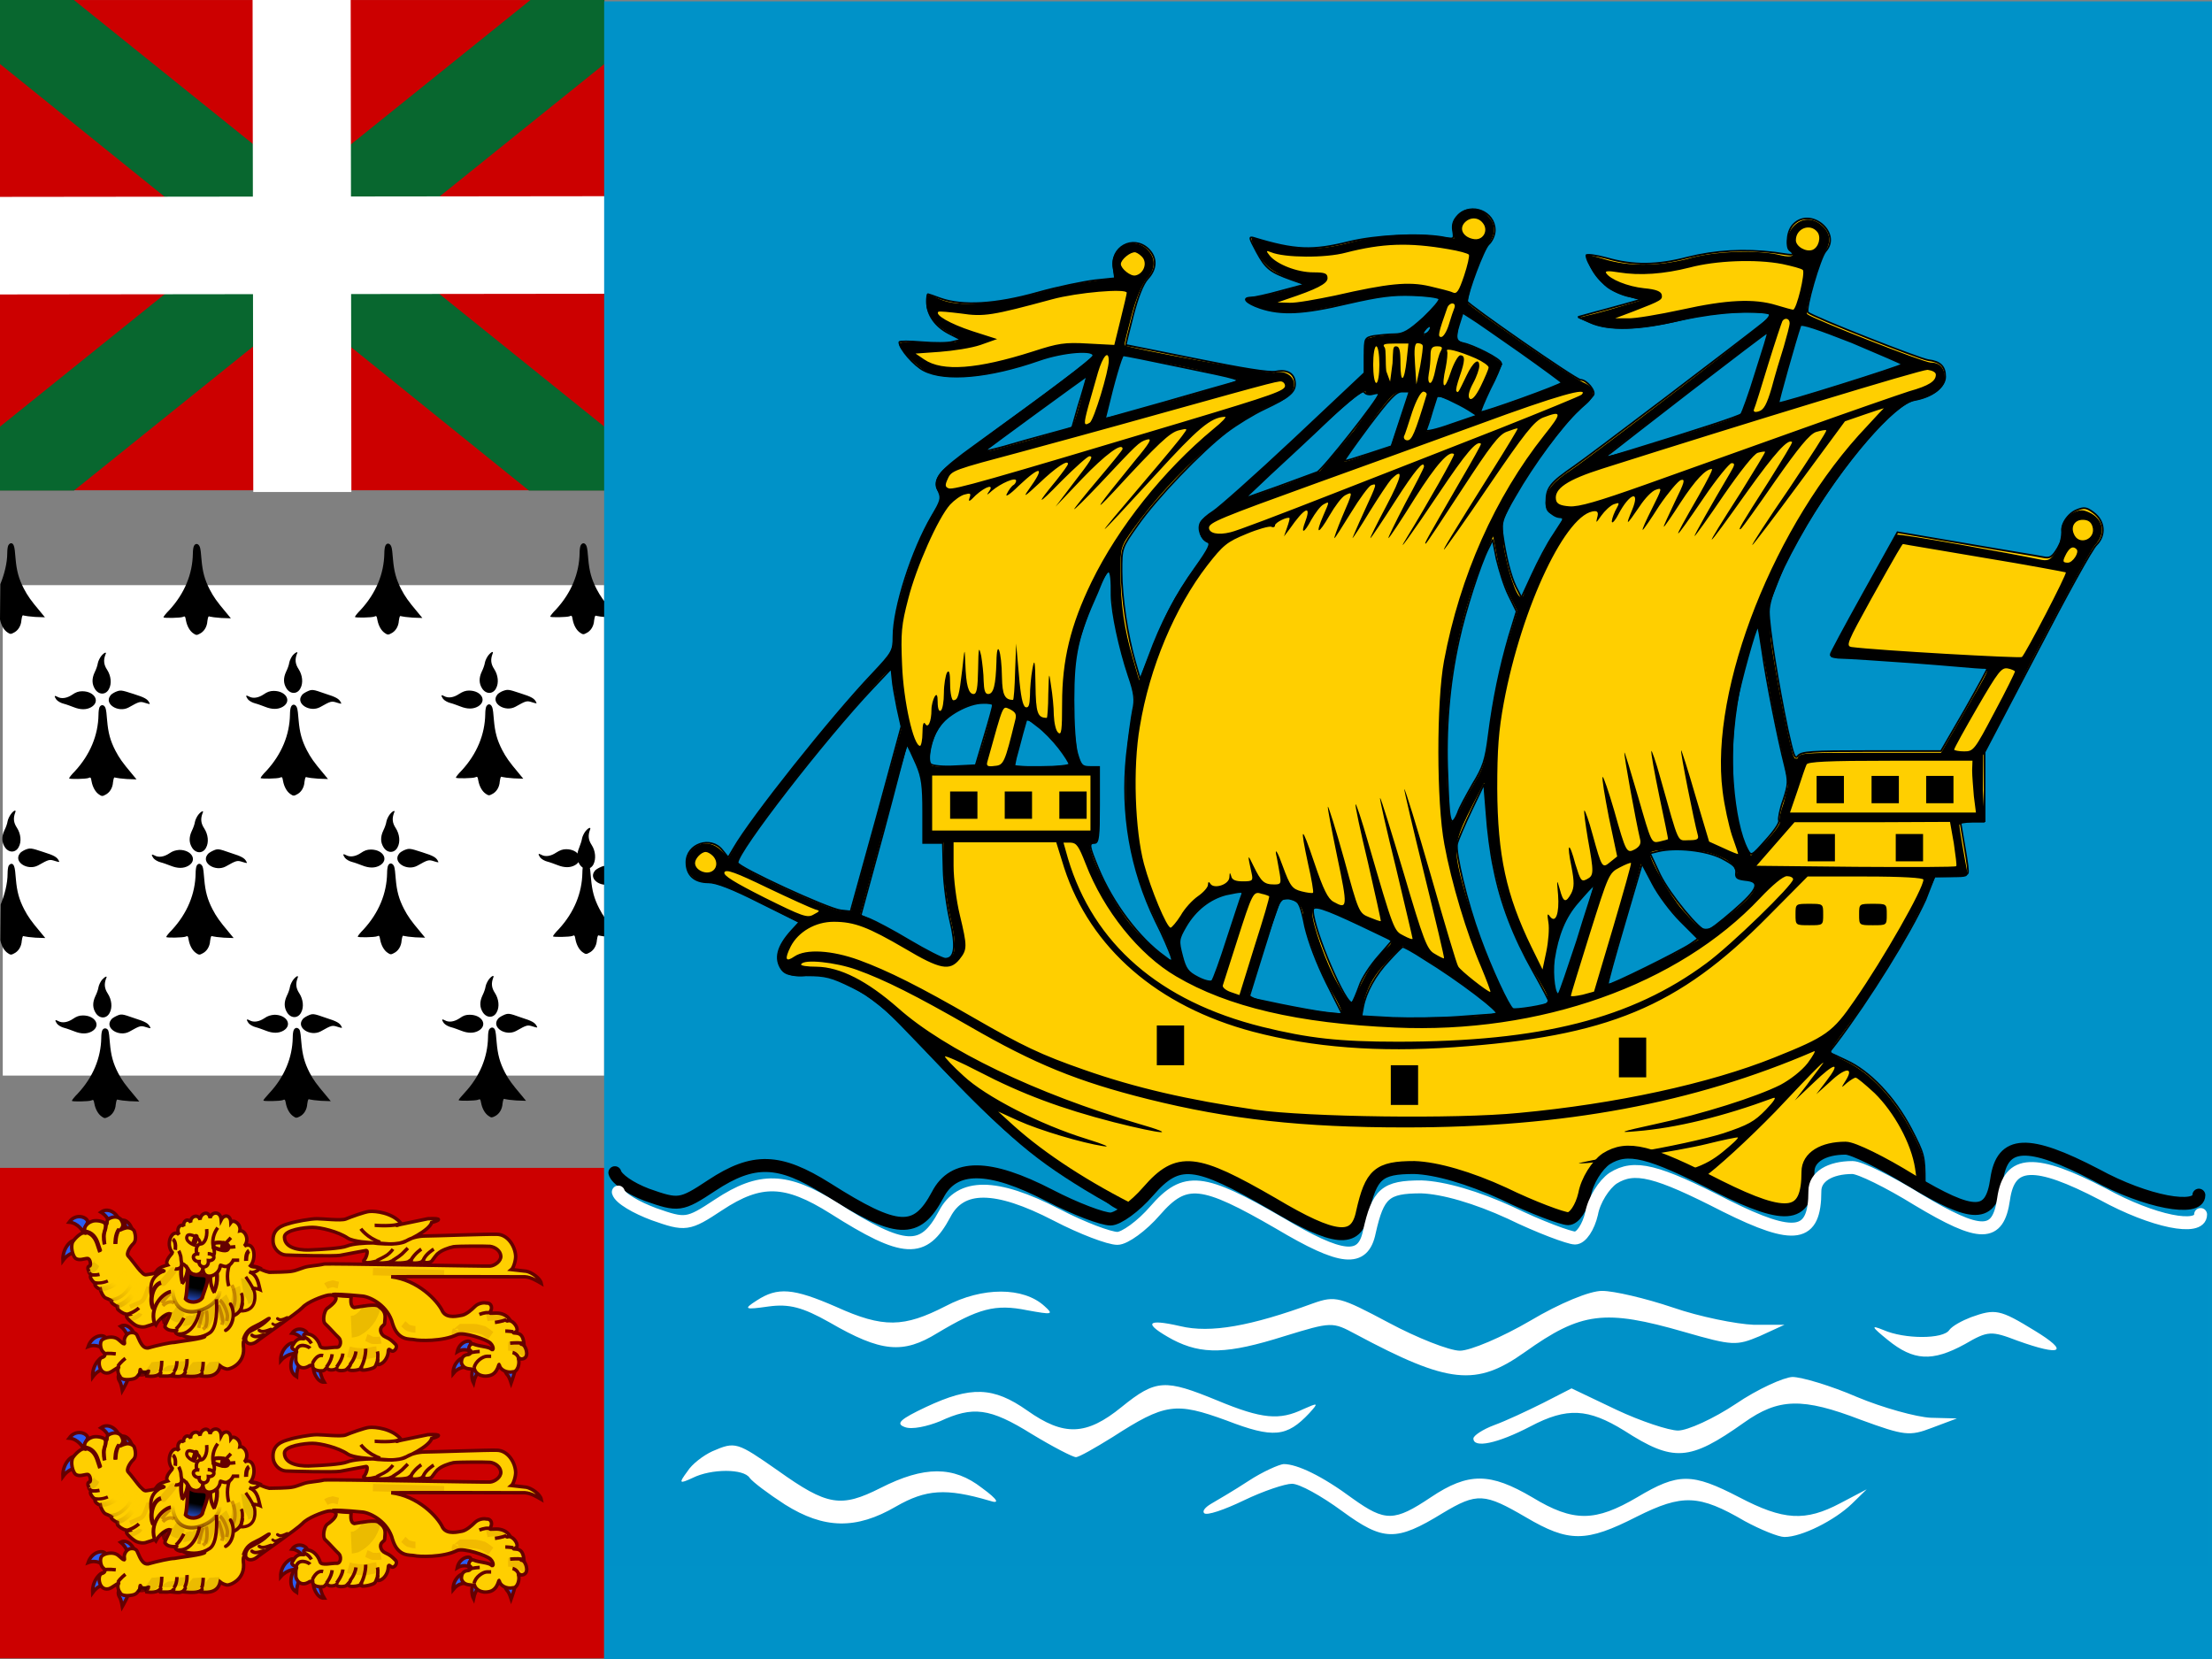 <?xml version="1.0" encoding="utf-8"?>
<!-- Generator: Adobe Illustrator 26.0.0, SVG Export Plug-In . SVG Version: 6.00 Build 0)  -->
<svg version="1.1" id="Layer_1" xmlns="http://www.w3.org/2000/svg" xmlns:xlink="http://www.w3.org/1999/xlink" x="0px" y="0px"
	 viewBox="0 0 640 480" style="enable-background:new 0 0 640 480;" xml:space="preserve">
<rect x="0" y="0" width="640" height="480" fill="#808080" stroke="none"/>
<style type="text/css">
	.st0{fill:#FFFFFF;}
	.st1{fill:#CC0000;}
	.st2{fill:#08672F;}
	.st3{fill:#2B5DF2;stroke:#650000;}
	.st4{fill:#FFCF00;stroke:#650000;}
	.st5{fill:none;stroke:#650000;stroke-width:1.081;}
	.st6{fill:none;stroke:url(#SVGID_1_);stroke-width:1.067;}
	.st7{fill:none;stroke:#650000;stroke-width:0.992;}
	.st8{fill:none;stroke:#650000;}
	.st9{fill:none;stroke:#650000;stroke-width:0.909;}
	
		.st10{fill:none;stroke:url(#SVGID_00000167375025729199591810000001779513726344882563_);stroke-width:1.017;stroke-opacity:0.261;}
	.st11{fill:none;stroke:#650000;stroke-width:1.232;stroke-opacity:8.900003e-02;}
	.st12{fill:none;stroke:#650000;stroke-width:1.244;}
	.st13{fill:none;stroke:#650000;stroke-width:0.951;}
	.st14{fill:none;stroke:#650000;stroke-linecap:round;}
	.st15{fill:none;stroke:#650000;stroke-width:0.913;}
	.st16{fill:none;stroke:#650000;stroke-width:1.007;}
	.st17{fill:url(#SVGID_00000133499541548261855860000011381875500295760285_);stroke:#650000;stroke-width:1.052;}
	.st18{fill:none;stroke:#650000;stroke-width:1.132;}
	.st19{fill:none;stroke:#650000;stroke-width:0.92;}
	.st20{fill:none;stroke:#650000;stroke-opacity:0.3;}
	.st21{fill:none;stroke:#650000;stroke-width:2.161;stroke-linecap:round;stroke-opacity:0.102;}
	.st22{fill:none;stroke:#650000;stroke-opacity:0.299;}
	.st23{fill:none;stroke:#650000;stroke-width:1.232;stroke-opacity:9.500002e-02;}
	.st24{fill:none;stroke:#650000;stroke-width:1.94;stroke-linecap:round;}
	.st25{fill:none;stroke:#650000;stroke-width:1.574;stroke-linecap:round;}
	.st26{fill:none;stroke:#660000;stroke-width:1.197;}
	.st27{fill:none;stroke:#660000;stroke-width:1.05;}
	.st28{fill:#390000;fill-opacity:0.599;}
	.st29{fill:#390000;fill-opacity:0.1;}
	
		.st30{fill:none;stroke:url(#SVGID_00000153707203551998952010000013501876305008868280_);stroke-width:1.405;stroke-opacity:0.261;}
	
		.st31{fill:none;stroke:url(#SVGID_00000065048886931508189040000005404629078197429664_);stroke-width:1.405;stroke-opacity:0.261;}
	.st32{fill:none;stroke:#770000;stroke-width:2.556;stroke-opacity:0.102;}
	.st33{fill-opacity:0.1;}
	.st34{fill:none;stroke:#770000;stroke-width:1.926;stroke-opacity:0.102;}
	.st35{fill:none;stroke:#770000;stroke-width:2.119;stroke-opacity:0.102;}
	.st36{fill:none;stroke:#650000;stroke-width:1.052;}
	.st37{fill:none;stroke:#650000;stroke-width:1.161;}
	.st38{fill:none;stroke:#650000;stroke-width:1.047;}
	.st39{fill:none;stroke:#650000;stroke-width:1.156;}
	.st40{fill:none;stroke:#770000;stroke-width:2.066;stroke-opacity:0.102;}
	.st41{fill:none;stroke:#770000;stroke-width:3.17;stroke-opacity:0.102;}
	.st42{fill:none;stroke:#650000;stroke-width:0.965;stroke-linecap:round;}
	.st43{fill:none;stroke:#650000;stroke-width:0.787;stroke-linecap:round;}
	.st44{fill:none;stroke:#650000;stroke-width:0.871;stroke-linecap:round;}
	.st45{fill:none;stroke:#650000;stroke-width:1.011;}
	.st46{fill:none;stroke:url(#SVGID_00000113320861874561994190000002426786301366531742_);stroke-width:1.067;}
	
		.st47{fill:none;stroke:url(#SVGID_00000113353631724578216510000017910593559275087261_);stroke-width:1.017;stroke-opacity:0.261;}
	.st48{fill:url(#SVGID_00000176040109771899337860000002826523968594496413_);stroke:#650000;stroke-width:1.052;}
	
		.st49{fill:none;stroke:url(#SVGID_00000096770107605443194710000006131359942053998248_);stroke-width:1.405;stroke-opacity:0.261;}
	
		.st50{fill:none;stroke:url(#SVGID_00000029031263915157582320000007914853653225621152_);stroke-width:1.405;stroke-opacity:0.261;}
	.st51{fill:#0092C8;}
	.st52{fill:#FFCF00;stroke:#000000;stroke-width:0.492;stroke-miterlimit:1.714;}
	.st53{fill:#0091C8;}
	.st54{fill:none;stroke:#000000;stroke-width:3.745;stroke-linecap:round;stroke-linejoin:round;stroke-miterlimit:1.714;}
	.st55{fill:none;stroke:#FFFFFF;stroke-width:3.745;stroke-linecap:round;stroke-linejoin:round;stroke-miterlimit:1.714;}
</style>
<path class="st0" d="M0.8,169.3h174v141.9H0.8V169.3z"/>
<path d="M160.9,246.7c-1.5,1-3.1,1.3-4.3,0.6c-0.9-0.5-1-0.2-0.3,0.8c0.4,0.5,1.3,1,2.1,1.2s2.1,0.7,2.9,1c2,0.8,3.7,0.8,5.1,0
	c2.7-1.6,1-4.6-2.6-4.6C162.8,245.7,162,246,160.9,246.7L160.9,246.7z M168.8,250.3c-0.2,0.4-0.3,1.4-0.3,2.2
	c-0.1,5.9-2.4,11.5-6.8,16.3c-1,1-1.7,1.9-1.7,2.1c0,0.3,4.9,0.2,5.6-0.1c0.6-0.3,0.7-0.2,0.9,1c0.3,1.6,1.1,3.1,2.2,3.8
	c0.7,0.5,1,0.5,1.7,0.1c1.3-0.6,2.2-2,2.3-3.7c0.2-1.3,0.3-1.5,0.7-1.3c0.3,0.1,1.8,0.3,3.3,0.4l2.8,0.1l-1.4-1.7
	c-2.7-3.2-3.6-4.5-4.7-6.6c-1.5-2.9-2.1-5.2-2.4-8.7c-0.1-1.6-0.3-3.3-0.5-3.7C170.1,249.5,169.3,249.5,168.8,250.3L168.8,250.3z
	 M57.4,235.7c-0.4,0.5-0.9,1.5-1,2.1c-0.1,0.7-0.5,1.8-0.9,2.6c-0.9,1.9-0.8,3.5,0.1,4.9c1.1,1.7,3.1,1.7,4,0
	c0.9-1.6,0.6-3.9-0.5-5.6c-1-1.5-1.1-2.8-0.5-4.4C59.1,234.4,58.3,234.6,57.4,235.7L57.4,235.7z M61.5,246.2
	c-0.6,0.3-1.3,0.7-1.5,1.1c-1.8,2.4,2.3,5,5.3,3.4c3.2-1.8,3.3-1.8,4.9-1.3c1.3,0.4,1.4,0.4,1.1-0.1c-0.5-1-1.3-1.5-4.5-2.5
	C63.1,245.5,63,245.5,61.5,246.2L61.5,246.2z M49,246.9c-1.5,1-3.1,1.3-4.3,0.6c-0.9-0.5-1-0.2-0.3,0.8c0.4,0.5,1.3,1,2.1,1.2
	s2.1,0.7,2.9,1c2,0.8,3.7,0.8,5.1,0c2.7-1.6,1-4.6-2.6-4.6C50.8,246,50,246.2,49,246.9z M56.9,250.5c-0.2,0.4-0.3,1.4-0.3,2.2
	c-0.1,5.9-2.4,11.5-6.8,16.3c-1,1-1.7,1.9-1.7,2.1c0,0.3,4.9,0.2,5.6-0.1c0.6-0.3,0.7-0.2,0.9,1c0.3,1.6,1.1,3.1,2.2,3.8
	c0.7,0.5,1,0.5,1.7,0.1c1.3-0.6,2.2-2,2.3-3.7c0.2-1.3,0.3-1.5,0.7-1.3c0.3,0.1,1.8,0.3,3.3,0.4l2.8,0.1l-1.4-1.7
	c-2.7-3.2-3.6-4.5-4.7-6.6c-1.5-2.9-2.1-5.2-2.4-8.7c-0.1-1.6-0.3-3.3-0.5-3.7C58.1,249.7,57.3,249.7,56.9,250.5L56.9,250.5z
	 M112.8,235.6c-0.4,0.5-0.9,1.5-1,2.1c-0.1,0.7-0.5,1.8-0.9,2.6c-0.9,1.9-0.8,3.5,0.1,4.9c1.1,1.7,3.1,1.7,4,0
	c0.9-1.6,0.6-3.9-0.5-5.6c-1-1.5-1.1-2.8-0.5-4.4C114.5,234.3,113.7,234.5,112.8,235.6L112.8,235.6z M116.9,246
	c-0.6,0.3-1.3,0.7-1.5,1.1c-1.8,2.4,2.3,5,5.3,3.4c3.2-1.8,3.3-1.8,4.9-1.3c1.3,0.4,1.4,0.4,1.1-0.1c-0.5-1-1.3-1.5-4.5-2.5
	C118.5,245.4,118.4,245.4,116.9,246L116.9,246z M104.4,246.8c-1.5,1-3.1,1.3-4.3,0.6c-0.9-0.5-1-0.2-0.3,0.8c0.4,0.5,1.3,1,2.1,1.2
	c0.8,0.2,2.1,0.7,2.9,1c2,0.8,3.7,0.8,5.1,0c2.7-1.6,1-4.6-2.6-4.6C106.2,245.8,105.4,246.1,104.4,246.8L104.4,246.8z M112.3,250.4
	c-0.2,0.4-0.3,1.4-0.3,2.2c-0.1,5.9-2.4,11.5-6.8,16.3c-1,1-1.7,1.9-1.7,2.1c0,0.3,4.9,0.2,5.6-0.1c0.6-0.3,0.7-0.2,0.9,1
	c0.3,1.6,1.1,3.1,2.2,3.8c0.7,0.5,1,0.5,1.7,0.1c1.3-0.6,2.2-2,2.3-3.7c0.2-1.3,0.3-1.5,0.7-1.3c0.3,0.1,1.8,0.3,3.3,0.4l2.8,0.1
	l-1.4-1.7c-2.7-3.2-3.6-4.5-4.7-6.6c-1.5-2.9-2.1-5.2-2.4-8.7c-0.1-1.6-0.3-3.3-0.5-3.7C113.5,249.6,112.7,249.6,112.3,250.4
	L112.3,250.4z M3.2,235.5c-0.4,0.5-0.9,1.5-1,2.1c-0.1,0.7-0.5,1.8-0.9,2.6c-0.9,1.9-0.8,3.5,0.1,4.9c1.1,1.7,3.1,1.7,4,0
	c0.9-1.6,0.6-3.9-0.5-5.6c-1-1.5-1.1-2.8-0.5-4.4C4.8,234.2,4,234.4,3.2,235.5L3.2,235.5z M7.2,245.9c-0.6,0.3-1.3,0.7-1.5,1.1
	c-1.8,2.4,2.3,5,5.3,3.4c3.2-1.8,3.3-1.8,4.9-1.3c1.3,0.4,1.4,0.4,1.1-0.1c-0.5-1-1.3-1.5-4.5-2.5C8.9,245.3,8.7,245.3,7.2,245.9
	L7.2,245.9z M168,157.8c-0.2,0.4-0.3,1.4-0.3,2.2c-0.1,5.9-2.4,11.5-6.8,16.3c-1,1-1.7,1.9-1.7,2.1c0,0.3,4.9,0.2,5.6-0.1
	c0.6-0.3,0.7-0.2,0.9,1c0.3,1.6,1.1,3.1,2.2,3.8c0.7,0.5,1,0.5,1.7,0.1c1.3-0.6,2.2-2,2.3-3.7c0.2-1.3,0.3-1.5,0.7-1.3
	c0.3,0.1,1.8,0.3,3.3,0.4l2.8,0.1l-1.4-1.7c-2.7-3.2-3.6-4.5-4.7-6.6c-1.5-2.9-2.1-5.2-2.4-8.7c-0.1-1.6-0.3-3.3-0.5-3.7
	C169.3,157,168.5,156.9,168,157.8L168,157.8z M56.1,158c-0.2,0.4-0.3,1.4-0.3,2.2c-0.1,5.9-2.4,11.5-6.8,16.3c-1,1-1.7,1.9-1.7,2.1
	c0,0.3,4.9,0.2,5.6-0.1c0.6-0.3,0.7-0.2,0.9,1c0.3,1.6,1.1,3.1,2.2,3.8c0.7,0.5,1,0.5,1.7,0.1c1.3-0.6,2.2-2,2.3-3.7
	c0.2-1.3,0.3-1.5,0.7-1.3c0.3,0.1,1.8,0.3,3.3,0.4l2.8,0.1l-1.4-1.7c-2.7-3.2-3.6-4.5-4.7-6.6c-1.5-2.9-2.1-5.2-2.4-8.7
	c-0.1-1.6-0.3-3.3-0.5-3.7C57.4,157.2,56.5,157.1,56.1,158L56.1,158z M111.5,157.9c-0.2,0.4-0.3,1.4-0.3,2.2
	c-0.1,5.9-2.4,11.5-6.8,16.3c-1,1-1.7,1.9-1.7,2.1c0,0.3,4.9,0.2,5.6-0.1c0.6-0.3,0.7-0.2,0.9,1c0.3,1.6,1.1,3.1,2.2,3.8
	c0.7,0.5,1,0.5,1.7,0.1c1.3-0.6,2.2-2,2.3-3.7c0.2-1.3,0.3-1.5,0.7-1.3c0.3,0.1,1.8,0.3,3.3,0.4l2.8,0.1l-1.4-1.7
	c-2.7-3.2-3.6-4.5-4.7-6.6c-1.5-2.9-2.1-5.2-2.4-8.7c-0.1-1.6-0.3-3.3-0.5-3.7C112.8,157.1,111.9,157,111.5,157.9L111.5,157.9z
	 M2.4,157.8c-0.2,0.4-0.3,1.4-0.3,2.2c0,3-0.9,6.3-2,9L0,179.2c0.3,1.6,1.1,3.1,2.2,3.8c0.7,0.5,1,0.5,1.7,0.1
	c1.3-0.6,2.2-2,2.3-3.7c0.2-1.3,0.3-1.5,0.7-1.3c0.3,0.1,1.8,0.3,3.3,0.4l2.8,0.1l-1.4-1.7c-2.7-3.2-3.6-4.5-4.7-6.6
	c-1.5-2.9-2.1-5.2-2.4-8.7c-0.1-1.6-0.3-3.3-0.5-3.7C3.7,157,2.9,156.9,2.4,157.8L2.4,157.8z M141.5,283.3c-0.4,0.5-0.9,1.5-1,2.1
	c-0.1,0.7-0.5,1.8-0.9,2.6c-0.9,1.9-0.8,3.5,0.1,4.9c1.1,1.7,3.1,1.7,4,0c0.9-1.6,0.6-3.9-0.5-5.6c-1-1.5-1.1-2.8-0.5-4.4
	C143.1,282,142.3,282.3,141.5,283.3L141.5,283.3z M145.5,293.8c-0.6,0.3-1.3,0.7-1.5,1.1c-1.8,2.4,2.3,5,5.3,3.4
	c3.2-1.8,3.3-1.8,4.9-1.3c1.3,0.4,1.4,0.4,1.1-0.1c-0.5-1-1.3-1.5-4.5-2.5C147.2,293.1,147,293.1,145.5,293.8L145.5,293.8z
	 M133,294.6c-1.5,1-3.1,1.3-4.3,0.6c-0.9-0.5-1-0.2-0.3,0.8c0.4,0.5,1.3,1,2.1,1.2s2.1,0.7,2.9,1c2,0.8,3.7,0.8,5.1,0
	c2.7-1.6,1-4.6-2.6-4.6C134.8,293.6,134.1,293.8,133,294.6L133,294.6z M141.5,297.9c-0.2,0.4-0.3,1.3-0.3,2.2
	c-0.1,5.8-2.4,11.4-6.8,16.1c-0.9,1-1.7,1.9-1.7,2.1c0,0.3,4.9,0.2,5.6-0.1c0.6-0.3,0.7-0.2,0.9,0.9c0.3,1.6,1.1,3.1,2.2,3.8
	c0.7,0.5,0.9,0.5,1.7,0.1c1.3-0.6,2.2-2,2.3-3.7c0.2-1.3,0.3-1.5,0.7-1.3c0.3,0.1,1.8,0.3,3.3,0.4l2.8,0.1l-1.4-1.7
	c-2.7-3.2-3.6-4.4-4.7-6.5c-1.5-2.9-2.1-5.2-2.4-8.7c-0.1-1.6-0.3-3.3-0.5-3.7C142.8,297.1,142,297.1,141.5,297.9L141.5,297.9z
	 M29.5,283.5c-0.4,0.5-0.9,1.5-1,2.1c-0.1,0.7-0.5,1.8-0.9,2.6c-0.9,1.9-0.8,3.5,0.1,4.9c1.1,1.7,3.1,1.7,4,0
	c0.9-1.6,0.6-3.9-0.5-5.6c-1-1.5-1.1-2.8-0.5-4.4C31.2,282.2,30.4,282.5,29.5,283.5L29.5,283.5z M33.6,294c-0.6,0.3-1.3,0.7-1.5,1.1
	c-1.8,2.4,2.3,5,5.3,3.4c3.2-1.8,3.3-1.8,4.9-1.3c1.3,0.4,1.4,0.4,1.1-0.1c-0.5-1-1.3-1.5-4.5-2.5C35.2,293.3,35.1,293.3,33.6,294
	L33.6,294z M21.1,294.8c-1.5,1-3.1,1.3-4.3,0.6c-0.9-0.5-1-0.2-0.3,0.8c0.4,0.5,1.3,1,2.1,1.2c0.8,0.2,2.1,0.7,2.9,1
	c2,0.8,3.7,0.8,5.1,0c2.7-1.6,1-4.6-2.6-4.6C22.9,293.8,22.1,294.1,21.1,294.8L21.1,294.8z M29.6,298.1c-0.2,0.4-0.3,1.3-0.3,2.2
	c-0.1,5.8-2.4,11.4-6.8,16.1c-1,1-1.7,1.9-1.7,2.1c0,0.3,4.9,0.2,5.6-0.1c0.6-0.3,0.7-0.2,0.9,0.9c0.3,1.6,1.1,3.1,2.2,3.8
	c0.7,0.5,0.9,0.5,1.7,0.1c1.3-0.6,2.2-2,2.3-3.7c0.2-1.3,0.3-1.5,0.7-1.3c0.3,0.1,1.8,0.3,3.3,0.4l2.8,0.1l-1.4-1.7
	c-2.7-3.2-3.6-4.4-4.7-6.5c-1.5-2.9-2.1-5.2-2.4-8.7c-0.1-1.6-0.3-3.3-0.5-3.7C30.9,297.4,30,297.3,29.6,298.1L29.6,298.1z
	 M84.9,283.4c-0.4,0.5-0.9,1.5-1,2.1c-0.1,0.7-0.5,1.8-0.9,2.6c-0.9,1.9-0.8,3.5,0.1,4.9c1.1,1.7,3.1,1.7,4,0
	c0.9-1.6,0.6-3.9-0.5-5.6c-1-1.5-1.1-2.8-0.5-4.4C86.5,282.1,85.8,282.3,84.9,283.4L84.9,283.4z M89,293.9c-0.6,0.3-1.3,0.7-1.5,1.1
	c-1.8,2.4,2.3,5,5.3,3.4c3.2-1.8,3.3-1.8,4.9-1.3c1.3,0.4,1.4,0.4,1.1-0.1c-0.5-1-1.3-1.5-4.5-2.5C90.6,293.2,90.5,293.2,89,293.9
	L89,293.9z M76.5,294.6c-1.5,1-3.1,1.3-4.3,0.6c-0.9-0.5-1-0.2-0.3,0.8c0.4,0.5,1.3,1,2.1,1.2c0.8,0.2,2.1,0.7,2.9,1
	c2,0.8,3.7,0.8,5.1,0c2.7-1.6,1-4.6-2.6-4.6C78.3,293.7,77.5,293.9,76.5,294.6L76.5,294.6z M85,298c-0.2,0.4-0.3,1.3-0.3,2.2
	c-0.1,5.8-2.4,11.4-6.8,16.1c-0.9,1-1.7,1.9-1.7,2.1c0,0.3,4.9,0.2,5.6-0.1c0.6-0.3,0.7-0.2,0.9,0.9c0.3,1.6,1.1,3.1,2.2,3.8
	c0.7,0.5,0.9,0.5,1.7,0.1c1.3-0.6,2.2-2,2.3-3.7c0.2-1.3,0.3-1.5,0.7-1.3c0.3,0.1,1.8,0.3,3.3,0.4l2.8,0.1l-1.4-1.7
	c-2.7-3.2-3.6-4.4-4.7-6.5c-1.5-2.9-2.1-5.2-2.4-8.7c-0.1-1.6-0.3-3.3-0.5-3.7C86.2,297.2,85.4,297.2,85,298L85,298z M141.3,189.6
	c-0.4,0.5-0.9,1.5-1,2.1c-0.1,0.7-0.5,1.8-0.9,2.6c-0.9,1.9-0.8,3.5,0.1,4.9c1.1,1.7,3.1,1.7,4,0c0.9-1.6,0.6-3.9-0.5-5.6
	c-1-1.5-1.1-2.8-0.5-4.4C142.9,188.3,142.2,188.5,141.3,189.6L141.3,189.6z M145.3,200c-0.6,0.3-1.3,0.7-1.5,1.1
	c-1.8,2.4,2.3,5,5.3,3.4c3.2-1.8,3.3-1.8,4.9-1.3c1.3,0.4,1.4,0.4,1.1-0.1c-0.5-1-1.3-1.5-4.5-2.5C147,199.4,146.9,199.4,145.3,200
	L145.3,200z M132.8,200.8c-1.5,1-3.1,1.3-4.3,0.6c-0.9-0.5-1-0.2-0.3,0.8c0.4,0.5,1.3,1,2.1,1.2s2.1,0.7,2.9,1c2,0.8,3.7,0.8,5.1,0
	c2.7-1.6,1-4.6-2.6-4.6C134.7,199.8,133.9,200.1,132.8,200.8L132.8,200.8z M140.7,204.4c-0.2,0.4-0.3,1.4-0.3,2.2
	c-0.1,5.9-2.4,11.5-6.8,16.3c-1,1-1.7,1.9-1.7,2.1c0,0.3,4.9,0.2,5.6-0.1c0.6-0.3,0.7-0.2,0.9,1c0.3,1.6,1.1,3.1,2.2,3.8
	c0.7,0.5,1,0.5,1.7,0.1c1.3-0.6,2.2-2,2.3-3.7c0.2-1.3,0.3-1.5,0.7-1.3c0.3,0.1,1.8,0.3,3.3,0.4l2.8,0.1l-1.4-1.7
	c-2.7-3.2-3.6-4.5-4.7-6.6c-1.5-2.9-2.1-5.2-2.4-8.7c-0.1-1.6-0.3-3.3-0.5-3.7C142,203.6,141.2,203.5,140.7,204.4L140.7,204.4z
	 M29.3,189.8c-0.4,0.5-0.9,1.5-1,2.1c-0.1,0.7-0.5,1.8-0.9,2.6c-0.9,1.9-0.8,3.5,0.1,4.9c1.1,1.7,3.1,1.7,4,0
	c0.9-1.6,0.6-3.9-0.5-5.6c-1-1.5-1.1-2.8-0.5-4.4C31,188.5,30.2,188.7,29.3,189.8L29.3,189.8z M33.4,200.2c-0.6,0.3-1.3,0.7-1.5,1.1
	c-1.8,2.4,2.3,5,5.3,3.4c3.2-1.8,3.3-1.8,4.9-1.3c1.3,0.4,1.4,0.4,1.1-0.1c-0.5-1-1.3-1.5-4.5-2.5C35,199.6,34.9,199.6,33.4,200.2z
	 M20.9,201c-1.5,1-3.1,1.3-4.3,0.6c-0.9-0.5-1-0.2-0.3,0.8c0.4,0.5,1.3,1,2.1,1.2c0.8,0.2,2.1,0.7,2.9,1c2,0.8,3.7,0.8,5.1,0
	c2.7-1.6,1-4.6-2.6-4.6C22.7,200,21.9,200.3,20.9,201L20.9,201z M28.8,204.6c-0.2,0.4-0.3,1.4-0.3,2.2c-0.1,5.9-2.4,11.5-6.8,16.3
	c-1,1-1.7,1.9-1.7,2.1c0,0.3,4.9,0.2,5.6-0.1c0.6-0.3,0.7-0.2,0.9,1c0.3,1.6,1.1,3.1,2.2,3.8c0.7,0.5,1,0.5,1.7,0.1
	c1.3-0.6,2.2-2,2.3-3.7c0.2-1.3,0.3-1.5,0.7-1.3c0.3,0.1,1.8,0.3,3.3,0.4l2.8,0.1l-1.4-1.7c-2.7-3.2-3.6-4.5-4.7-6.6
	c-1.5-2.9-2.1-5.2-2.4-8.7c-0.1-1.6-0.3-3.3-0.5-3.7C30.1,203.8,29.2,203.8,28.8,204.6L28.8,204.6z M84.7,189.6
	c-0.4,0.5-0.9,1.5-1,2.1c-0.1,0.7-0.5,1.8-0.9,2.6c-0.9,1.9-0.8,3.5,0.1,4.9c1.1,1.7,3.1,1.7,4,0c0.9-1.6,0.6-3.9-0.5-5.6
	c-1-1.5-1.1-2.8-0.5-4.4C86.4,188.4,85.6,188.6,84.7,189.6L84.7,189.6z M88.8,200.1c-0.6,0.3-1.3,0.7-1.5,1.1
	c-1.8,2.4,2.3,5,5.3,3.4c3.2-1.8,3.3-1.8,4.9-1.3c1.3,0.4,1.4,0.4,1.1-0.1c-0.5-1-1.3-1.5-4.5-2.5C90.4,199.4,90.3,199.4,88.8,200.1
	L88.8,200.1z M76.3,200.9c-1.5,1-3.1,1.3-4.3,0.6c-0.9-0.5-1-0.2-0.3,0.8c0.4,0.5,1.3,1,2.1,1.2c0.8,0.2,2.1,0.7,2.9,1
	c2,0.8,3.7,0.8,5.1,0c2.7-1.6,1-4.6-2.6-4.6C78.1,199.9,77.3,200.2,76.3,200.9L76.3,200.9z M84.2,204.5c-0.2,0.4-0.3,1.4-0.3,2.2
	c-0.1,5.9-2.4,11.5-6.8,16.3c-1,1-1.7,1.9-1.7,2.1c0,0.3,4.9,0.2,5.6-0.1c0.6-0.3,0.7-0.2,0.9,1c0.3,1.6,1.1,3.1,2.2,3.8
	c0.7,0.5,1,0.5,1.7,0.1c1.3-0.6,2.2-2,2.3-3.7c0.2-1.3,0.3-1.5,0.7-1.3c0.3,0.1,1.8,0.3,3.3,0.4l2.8,0.1l-1.4-1.7
	c-2.7-3.2-3.6-4.5-4.7-6.6c-1.5-2.9-2.1-5.2-2.4-8.7c-0.1-1.6-0.3-3.3-0.5-3.7C85.5,203.7,84.6,203.6,84.2,204.5L84.2,204.5z
	 M2.5,250.5c-0.2,0.4-0.3,1.4-0.3,2.2c0,3-0.9,6.3-2,9L0.1,272c0.3,1.6,1.1,3.1,2.2,3.8c0.7,0.5,1,0.5,1.7,0.1
	c1.3-0.6,2.2-2,2.3-3.7c0.2-1.3,0.3-1.5,0.7-1.3c0.3,0.1,1.8,0.3,3.3,0.4l2.8,0.1l-1.4-1.7c-2.7-3.2-3.6-4.5-4.7-6.6
	c-1.5-2.9-2.1-5.2-2.4-8.7c-0.1-1.6-0.3-3.3-0.5-3.7C3.8,249.7,3,249.7,2.5,250.5L2.5,250.5z"/>
<g transform="matrix(.996 0 0 .994 .872 -1.284)">
	<rect x="-0.9" y="1.3" class="st1" width="175.6" height="142.7"/>
	<path class="st2" d="M174.7,19.9V1.3h-21.5L-0.9,125.5v18.6h21.5L174.7,19.9z"/>
	<path class="st2" d="M-0.9,19.9V1.3h21.5l154.1,124.2v18.6h-21.9L-0.9,19.9z"/>
	<path class="st0" d="M-0.9,58.6l175.6-0.2v28.4L-0.9,87V58.6z"/>
	<path class="st0" d="M72.5,1.3H101l0.2,143.2H72.7L72.5,1.3z"/>
</g>
<path class="st1" d="M0,479.8h174.8V337.9H0V479.8z"/>
<g id="k">
	<g>
		<path class="st3" d="M90.8,458c-0.5,0.8,0.9,4.5,3,4.4c-1.4-2.3-1.3-4.9-1.3-4.9L90.8,458z M85.5,454c-0.8,0.1-2.7,4.9,0.3,6.7
			c0.1-3,1.5-4.8,1.5-4.8l-1.5-1.3L85.5,454z"/>
		<path class="st3" d="M85.1,451.2c-0.8-0.8-4,1.5-3.9,5c2-2.3,4.4-2.1,4.4-2.1L85.1,451.2z M88.9,448.4c-0.1-1.1-2.9-2.3-4.4-0.2
			c2.1,0.2,3.4,2.3,3.4,2.3L88.9,448.4z M146.2,458.5c-0.1,1,0.2,1.3,0.7,1.9s1,2.2,1,2.2s1.6-4.4,1.2-5
			C148.7,457,146.3,458.4,146.2,458.5z M138,456.6c-0.8-0.1-2.2,3.5-1,5.9c0.6-2.9,2.3-4.1,2.3-4.1L138,456.6z M134.2,455.6
			c-0.6-0.7-3.2,1.3-3.1,4.3c1.6-2,3.5-1.8,3.5-1.8L134.2,455.6z M136.2,450.9c-0.4-0.9-3.3-0.2-3.9,2.7c2-1.2,3.7-0.2,3.7-0.2
			L136.2,450.9z M38.8,448.9c0.3-1-1.9-3.8-3.9-2.7c1.9,1.5,2.4,4,2.4,4L38.8,448.9z M30.4,455.2c-0.7-0.9-3.8,1.7-3.6,5.6
			c1.9-2.6,4.1-2.4,4.1-2.4L30.4,455.2z M30.6,449.7c-0.3-1.3-3.9-1.1-5.1,2.4c2.6-1,4.4,0.7,4.4,0.7L30.6,449.7z M34.3,460.2
			c-0.2,1,0,1.4,0.4,2.1s0.7,2.5,0.7,2.5s2.2-3.8,1.9-4.5C36.9,459.5,34.4,460.2,34.3,460.2z M25.4,416.1c0-1.4-3.4-2.8-5.4,0
			c2.6,0.2,4,2.7,4,2.7L25.4,416.1z M21.8,421.6c-0.7-0.9-3.8,1.7-3.6,5.6c1.9-2.6,4.1-2.4,4.1-2.4L21.8,421.6z M34.3,415.6
			c0.3-1.3-2.6-4.3-5.1-2.5c2.4,1.4,3.1,4.4,3.1,4.4L34.3,415.6z M38.4,420.4c0.6-0.7-0.5-4.6-2.7-4.9c1.2,2.5,0.8,5.1,0.8,5.1
			L38.4,420.4z"/>
		<path class="st4" d="M49.9,424.9c-2.2-2.5,0-7.1,1.9-5.2c-1-1.9,0.6-3.4,1.4-2.4c-0.4-1.5,1.2-2.6,2-1.1c-0.3-1.7,2.1-2.7,2.7-0.8
			c0-1.7,2.4-3,2.9-0.5c0.4-1.9,3-2.1,3.2,0.5c0.8-1.6,2.7-1.5,2.8,0.8c0.8-1.1,3,0.5,2.6,2.4c1.3-0.3,3,2.4,1.3,4.4
			c2.9-1.5,3.6,3.5,1.8,5.7c0.9,0.6,1,0.1,1.8,0.5s2.2,1.1,3.6,1.4c1.2,0,5.6-0.1,6.5-0.3c0.9-0.1,2.1-0.6,3.6-1.1s3.8-0.5,5.8-1
			c1.6-0.2,46.7,0.7,48,0.6s3.2-1.4,3.1-2.9c-0.1-1.5-1.6-2.6-3.1-2.8c-1.5-0.1-9.2-0.1-10.6,0.1c-1.4,0.3-3.4,1-4.4,1.9
			c-0.5,0.3-1.3,1.5-1.9,2.3c-0.6,0.5-2.4,0.6-2.4-0.1c0-0.5-0.1,0.1-0.6,0.3c-0.6,0.4-3.1,0.5-3,0c0.2-0.5,0-0.7-0.7-0.1
			c-0.5,0.4-4,0.6-4.7,0.2c0.4-0.7,0.4-0.6-0.7-0.1c-0.7,0.3-3.5,0.5-3.7,0c0-0.4-0.3-0.2-0.7-0.1c-3.2,0.8-3.5-0.1-3-0.5
			s1.3-2.8,0.5-2.7s-5.8,1.1-7.5,1.4s-14,0-15.7-0.1s-3.6-1.7-3.7-4c-0.2-3.7,2.8-4.6,4.6-5.1c1.8-0.6,6.3-1.4,8.1-1.4
			c1.8,0,6.9,0.6,8.3,0.1c1.4-0.6,5.6-2.1,6.8-2.2c1.8-0.2,6.8,0.4,9.2,3.4c-1.3,0.6-1.8,0.9-0.4,0.4c1.3-0.3,6.9-1.4,8.2-1.7
			c4.5-0.2,3.3,0.5,1.1,1.1c-0.7,2.3-7.3,5.6-9.4,6s-6.5,0.1-7.5-0.1c-1-0.1-5.7-0.3-7.4-1.4c-2.8-1.9-7.9-3.1-10.2-3.1
			c-2.1,0-8.1,0.7-8.1,2.8c0,3.7,5.6,3.9,8,3.7c2.4-0.1,8.4-0.4,10.1-1.1s5.4-0.9,7.4-0.9s4.9,0.4,5.8,0.3s3-0.2,4-0.9
			c1-0.7,3.2-1.4,5.4-1.4c2.2,0,18.5-0.6,20.7-0.5c3.2,0,5.4,3.5,5.5,6.4c0,1.4-0.7,3.4-1.2,3.8c1,0.1,3.5,0.4,4.3,0.5
			c1.5,0.3,4,2,4.3,3.5c-1.2-0.7-3-1.8-4.7-1.9c-0.3,0-35.9-0.1-38.7,0c7.6,0.9,13.4,6.8,14.9,10.1c1.3,2.1,4.5,1.2,5.7,1
			c1.2-0.3,2.6-1.5,3.6-2.5s2.6-1.2,3.3-1c1.6-0.1,1.8,1.5,1.2,2.4c-0.6,0.8,0.1,0.5,1.7,0.5c1.6,0,3,0.6,3.9,1.9
			c-0.9,0.8-1.4,0.1-0.1,0.3c1.3,0.1,2.9,2.5,1.9,3.2c-0.8,0.4-1.1,0.3,0,0.4c1.6,0.1,2.1,1.2,2.3,3.1c-1.4,0.3-0.7-0.2,0,0.5
			s1.7,3.8-0.8,3.9c-0.9-0.4-0.9-0.5-0.7,0.4c0.2,1-0.3,3.3-1.7,3.3c-1.9,0.4-3.7-0.7-3.9-1.9c-0.2-1.2-0.2,2.4-2.9,3
			c-2.6,0.6-4-0.9-4.2-1.6s-0.1-0.1-1.1-0.3c-1-0.1-2.3-0.2-2.8-1.8c0-1,0.2-2.3,2-2.4c0.8-0.1,1-1.2,0.4-1.3
			c-0.6-0.1-0.1-2.2,1.2-1.7c1.3,0.6,4.3,0.7,5,1.4c0.7,0.7,0.9-0.6-0.2-1.7c-1.1-1.1-7.8-3.3-9.6-2.5c-4.2,2.1-11.2,1.8-12.4,1.5
			c-1.2-0.3-4.7,0.5-6.3-4.6c-1.3-5.2-6.3-7.7-8.6-8c-11.3-1.1-10.7-0.2-3.4,0.1c-0.1,1-0.3,2.9,0.9,3.2c2-0.3,6.2-1.2,7.1-0.3
			c1,0.8,2,1.5,1.8,3.5c-0.2,1.9,0.1,1.4-0.8,2.2c-0.9,0.8-0.5,2.5,0.9,3.1s2,1.2,2.9,2.1c0.9,0.8-0.4,2.5-1.2,1.9
			c-0.8-0.6-0.8-0.6-0.9,0.6c-0.1,1.1-1.1,3.2-2.8,3.4c-0.4-0.1-0.3-0.7-0.2-1.1c0.1-1-0.3,1.2-0.9,1.8c-0.3,0.4-3.2,1.2-4,0.8
			c0.4-0.9,0.2-0.5-0.5-0.1c-0.7,0.3-4.4,0.8-2.7-1c0.4-0.6-0.6,0.8-1.1,1.1c-0.5,0.3-2.7,0.5-2.7-0.4c-0.7,0.6-2.3,0.6-2.6,0.1
			c-0.5-0.6-0.5,0.4-1.4,0.6c-0.9,0.1-2.8-0.1-2.9-1.2s0.2-0.4-0.9-0.3c-2.7,1.8-4-0.7-4-1.5s-0.1-1.8,0.2-2.4
			c0.3-0.6-1.9-0.7-1.2-1.8c0.7-1.3,1.5-2.3,3-2.1c0.7,0.1,0.6-0.3,0.3-0.8c-0.3-0.6,0.8-0.8,2.1-0.3c1.3,0.6,2.2,1.9,2.6,3.2
			c0.4,1.2,3.5,0.3,4.8,0.4s1.4-2.1,0.6-2.8c-0.8-0.7-3-3.2-3.9-4s-0.3-3.7,0.5-4.4c4.6-3.2,2.1-4.2,0.4-3.9c-1.7,0.3-6.1,2-7.5,3.6
			c-1.4,1.5-12.3,9-13.2,9.8c-1,0.8-2.4,1-3,0.1c-0.6-1-1-0.3-0.9,1.1c0.8,5.2-3.9,6.9-4.7,6.8c-0.6-0.1-1.4-0.4-2-0.9
			c-0.6,2.9-3.2,3.2-5.5,2.9c0-0.3,0.4-1,0.2-0.7c-0.8,1-3.1,0.9-5.2,0.7c-0.1-0.6,0.7-1.4,0.3-0.9c-0.7,1.3-1.9,1.1-3.8,0.9
			c0-0.3,0.9-1.2,0.5-0.6c-0.8,0.9-2.6,0.6-3.9,0.6c-0.2-0.2,0.7-1.6-0.1-0.7c-0.7,0.8-2.3,0.9-3.8,0.7c-0.3-0.7,0.3-0.7,0.5-1.1
			c0.4-0.7-0.2,0-0.7,0s-1.2,0.1-1.5-0.6s-0.1,0.7-0.4,1.1c-0.3,0.3-0.6,1.1-1.6,1.4s-3.6,0.6-4-0.7c-0.5-0.6-0.8-1.8-0.4-2.5
			c0.4-0.7-1.9,1.3-2.9,1.5c-2.9,0.6-3.3-4-2-4.4s1.1-1.1,0.4-1.7s-1.1-2.8-0.2-3.5s3-1.1,4.3-0.3c0.8,0.5,2.4,2.4,2.1,1
			c-0.2-0.9,0.3-1.9,1-2.4c0.6-0.5,2.3-0.6,2.7,0.5c1.1,2.6,1.8,3.7,3.1,3.6c2.8-0.8,6.5-1.6,7.6-1.6c1.4-0.3,8.9-1.1,8.9-1.8
			c-4.5,1.6-6.3-0.5-6.8-0.3c-0.5,0.1-1.7-0.5-1.7-0.8c0-0.8,1.1-0.7-0.5-0.5c-1-0.1-1.8-0.1-2.6-1.1c-0.1-0.5,1.1-2.3,1.5-3.8
			c-1-0.3-3.3,1.6-4.1,3.2c-0.5-0.6-0.7-0.1-2.6,0.4c-0.9,0.4-2.3,0.2-3.1-0.2c-0.8-0.4-3.9-2.8-2.4-3.1c-0.4-0.2-0.9-0.3-1.2-0.4
			c-1.1-0.5-2.1-1.4-1.8-1.6c-0.3-0.4,0.3-0.4-0.1-0.5c-0.6-0.1-2.1-1.2-1.7-1.6c-0.4-0.3-1.3-0.6-1.7-0.8c-0.7-0.4-1.4-1.9-1.5-2.6
			c-0.6,0.1-2-1.2-1.4-1.5c-1-0.8-1.9-2.1-1.2-2.5c-0.6-0.5-1-1.4-0.6-1c-0.6-0.8-0.4-1.6,0.1-1.6s0.3-2.2-0.6-2.2s-2.3,0.7-3.4,0
			c-0.9-0.7-1.6-3.6-0.8-4.9c0.8-1.2,2.4-2.6,3.2-2.5c0.8,0.1,0.4,0.4,0.2-0.8c-0.2-1.2,1.1-2.2,2-2.5c1.1-0.5,3.1-0.1,3.7,0.4
			c0.6,0.6,0.8,0.6,0.8-0.4c0-0.7,0.8-1,1.5-1.2c1.1-0.3,2,0.1,2.4,0.5c0.6,0.9,1,1.9,0.2,2.8c-0.8,0.8-0.1,0.1,1.2-0.2
			c0.8-0.3,2.3,0.1,2.6,1c0.3,1,0.6,2.6-0.3,3.5c-0.9,0.8-2.2,2.9-1.5,3.6s2.9,3.7,3.4,4.2c0.5,0.4,1.1,1.4,1.9,1.2
			c0.8-0.1,1.7-0.3,2.4-0.4c2.8-0.6,4-0.9,0.5-0.7c0.8-1.1,2.5-1.5,3.2-1.7C47.5,427.2,49.9,425.2,49.9,424.9L49.9,424.9z"/>
		<path class="st5" d="M49.9,436.1c-1.9-0.3-6.8,3.9-5.2,9.1"/>
		
			<linearGradient id="SVGID_1_" gradientUnits="userSpaceOnUse" x1="80.995" y1="1004.943" x2="81.23" y2="973.74" gradientTransform="matrix(0.455 0 0 0.361 19.776 84.009)">
			<stop  offset="0" style="stop-color:#4A0000"/>
			<stop  offset="1" style="stop-color:#FFCF00"/>
		</linearGradient>
		<path class="st6" d="M50.2,431.5c-2.6,16.4,13.3,10.1,13.4,4.5"/>
		<path class="st7" d="M62.6,438.3c0.2,2.2,0.3,8.2-1.9,9.7s-5,1.7-7.2,1"/>
		<path class="st8" d="M57.7,441.7c-0.2,2.1-2.3,7.4-6.5,6.7 M24.4,419c2.2,0.2,3.2,1.9,3.7,3.4s0.8,2.4,0.8,2.4 M26.2,431.2
			c0.9,0.4,2.6,0,2.6,0"/>
		<path class="st9" d="M27.1,433.5c2,0.6,4.1-0.4,4.1-0.4"/>
		
			<linearGradient id="SVGID_00000072982239066252646840000015198747054784054426_" gradientUnits="userSpaceOnUse" x1="11.173" y1="877.539" x2="30.803" y2="859.135" gradientTransform="matrix(0.402 0 0 0.409 25.026 82.228)">
			<stop  offset="0" style="stop-color:#4A0000"/>
			<stop  offset="1" style="stop-color:#FFCF00"/>
		</linearGradient>
		
			<path style="fill:none;stroke:url(#SVGID_00000072982239066252646840000015198747054784054426_);stroke-width:1.017;stroke-opacity:0.261;" d="
			M31.7,438.5c5.6,0,7.9-7.9,7.9-7.9"/>
		<path class="st11" d="M43,434.8c-1.5,4.1-1.4,4.1-3.4,4.9l-2,0.9"/>
		<path class="st8" d="M36.7,442.8c2.2-0.6,3.5-1.9,3.5-1.9 M34.4,418c-1.2,1.5-1.1,4.3-1.1,4.3 M59.8,418.1
			c0.3,2.8-0.9,4.3-1.7,4.3s-1.6,1-1.2,2.7 M63,417.7c-1.4,1.9-1.7,4.1-1.2,5.8c0.5,1.7,0,2.2,0,2.2"/>
		<path class="st12" d="M46.6,433.5c-2.5,0.7-3.5,5.2-2.2,7.6"/>
		<path class="st8" d="M69.2,427.1h-1.7c0,0-1.1,2.4-2.9,1.7c-1.8-0.6-0.2,0-0.2,0 M60.1,425.2c2.6,0.1,2.1,2.2,0.2,2
			c0.2,2.6-2.9,2.2-2.7,0.3c-1.8,0.1-2.6-2.5,0.1-2.2 M122.5,427.1c0.5-1.7,3-3.2,3-3.2 M118.9,427c1.1-2,3-3.2,3-3.2 M113.6,427.2
			c1.6-1,2.1-1.4,2.7-1.9c0.6-0.6,1.7-1.7,1.7-1.7"/>
		<path class="st13" d="M109,427.2c1.2-0.6,2.1-1,3-1.6c1-0.7,1.7-1.7,1.7-1.7"/>
		<path class="st8" d="M110,421.9c-3.8-1.3-5.6-3.9-5.6-3.9 M116.3,416.4c-2.5,1.1-7.7,0.6-7.9,0.6 M70.4,450c0.8-2.7,2.2-3.3,4-4.2
			c1.8-0.8,4.7-3,2.9-1.4c-1.7,1.7-4.2,2.7-5.1,3.3c-0.9,0.6-1.4,2-1,2.6"/>
		<path class="st14" d="M66.7,439.8c1.6,2.7,0.6,6.5-1.4,7.6"/>
		<path class="st8" d="M72.1,430.4c2.6,1.1,2.7,3.7,3.1,5.2c-0.9-0.4-1.6-0.2-2.3-0.5"/>
		<path class="st15" d="M71.1,431.9c1.8,2.5,2.5,4,2.6,4.8c0.2,1.5,0.2,5.2-4.1,5.1c0.4-1.1,0.9-4,0.2-5.2"/>
		<path class="st8" d="M70.1,439.3c0,2.4-1.7,3.4-2.4,3.7 M63.7,428.6c0.1,2.9-5.1,5-5,0.6"/>
		<path class="st16" d="M58.7,429.4c-0.1,2.1-3,2.6-4,0.8c-0.8-1.2-1.2-1.8-1.8-2s-0.5-1.9-0.6-2.2c-0.1-0.4-0.4-1.3-0.6-1.6"/>
		
			<linearGradient id="SVGID_00000067229141620441404700000013064205185880390799_" gradientUnits="userSpaceOnUse" x1="75.879" y1="744.088" x2="74.622" y2="753.737" gradientTransform="matrix(0.338 0 0 0.487 31.268 72.789)">
			<stop  offset="0" style="stop-color:#000000"/>
			<stop  offset="1" style="stop-color:#2B5DF2"/>
		</linearGradient>
		<path style="fill:url(#SVGID_00000067229141620441404700000013064205185880390799_);stroke:#650000;stroke-width:1.052;" d="
			M54.5,430c1.3,2.3,4.5,0.9,5.3,1.9c0.8,0.9-0.8,4.2-1.3,6.1c-1.2,1.6-3.8,1.5-4.8,0.3c0.5-2.2,0.6-7,0.7-7.1L54.5,430z"/>
		<path class="st8" d="M30.6,416.3c0.2,1.4-0.1,1.7-0.4,2.9s0.1,3.3,0.1,3.3 M30.1,454.2c1.1-0.3,3.4,0,3.4,0 M34.1,457.8
			c0.7-1.2,2.2-2.3,2.2-2.3 M46.3,459.4c0.5-0.8,0.5-3.2,0.5-3.2 M50.3,459.4c0.9-1,0.9-3.1,0.9-3.1 M53.4,459.3
			c0.9-1.7,0.7-3.6,0.7-3.6 M58.3,459.5c0.5-0.9,0.5-3,0.5-3 M93.5,454.7c-2-0.5-3.1,2.3-3.1,2.3 M96.1,454.3
			c-0.2,2-1.7,3.8-1.7,3.8 M99.2,454.1c-0.1,1.7-1.8,3.9-1.8,3.9 M103,453.5c-0.3,2.2-1.8,3.9-1.8,3.9 M105.8,452.7
			c0.1,2-0.9,5-1.5,5.6 M109.2,453.5c0.3,1.1,0,2.6,0,2.6 M88,449.4c1.3,0.3,2.1,1.8,2.1,1.8 M85.7,453.2c0.7-2.4,3.6-1.2,4-0.6
			 M141.4,442.2c-1.1-0.2-2.7,0.5-2.7,0.5 M146.5,444.3c-1.5,0.6-3.3,0.8-3.3,0.8 M148.5,447.8c-1.3-0.2-2.3-0.2-2.3-0.2 M151,451.1
			c-1.3-0.2-3.4,0-3.4,0 M150,455.3c-0.4-1.2-1.7-1.5-1.7-1.5 M137.2,458.1c0.3-1.8,2.5-3.3,3.7-3.3h1.2 M135.4,454.1
			c1.3-0.5,3.4-0.6,3.4-0.6 M50.9,447c1.3-1.1,2.3-3.2,2.3-3.2 M66.8,420.6c-1.3,1.4-1.4,1.5-1.4,1.5 M68.1,423.2
			c-1.7,0.2-1.8,0.1-1.8,0.1"/>
		<path class="st18" d="M61.9,422.1c1.3-0.5,4.3-0.1,4.2,1c0,1.4-1.2,1.4-4.3,0.2v-1v-0.2H61.9z"/>
		<path class="st19" d="M57.9,422.3c0.2-1.6-3-3.2-3.7-2.3c-0.9,1.5,1.7,2.8,2.4,2.8s0.3,0.1,0.3,0.1"/>
		<path class="st20" d="M67.1,434.3c1,1.9,1.3,5.2,0.2,6.7"/>
		<path class="st8" d="M66.4,428.3c-1.2,3.3-0.2,6.3-0.2,6.3 M52.4,429.1c-1,0.8-1.8,0.5-1.8,0.5"/>
		<path class="st20" d="M63.6,438.7c1,0.5,2.4,3.8,2.2,4.9l-0.2,1.1 M63.2,440.1c0.6,1.6,1.4,4.1,1.2,4.9l-0.2,0.8 M59.7,441.7
			c0.4,1.6,0.2,4.4-0.4,4.9l-0.6,0.5 M58.7,442c-0.6,1.9-1.2,4.7-1.2,4.7"/>
		<path class="st21" d="M50,430.2c-1.2,1.6-2.8,3.3-2.8,3.3"/>
		<path class="st22" d="M49.2,436.8c-1,0.8-2.4,2.7-2.4,2.7 M50.4,439.5c-1.6-1.1-3.3,0.8-3.3,0.8"/>
		<path class="st23" d="M40.6,442.4c-0.4,1.1-3.3,1.9-3.3,1.9"/>
		<path class="st24" d="M64.8,422.5l-0.2,1.2"/>
		<path class="st25" d="M56.7,420.3c-0.2,0.9-0.6,1.9-0.6,1.9"/>
	</g>
	<path class="st8" d="M47.5,429.9c-3.6,1.9-4.2,3.6-3.7,7.7"/>
	<path class="st26" d="M72.1,424.4c-1,0.5-0.9,2.9-0.9,2.9"/>
	<path class="st27" d="M50,421c1.1,0.8,0.7,3.1,0.7,3.1"/>
	<path class="st28" d="M42.7,458.9c-0.1,2.4-2.3,1.7-3.2,1.7l0.8-1.5c0.1,0,0.4,0.1,0.7-0.1L42.7,458.9z"/>
	<path class="st29" d="M62.1,438.7c0.3,1.1,0.2,1.9,0.1,3.1c-0.3,2-0.4,2-1.2,3.6c-0.3,0.5-0.1,0-0.9,1.5l-2.6-1.8
		c0.1,0.6,0-0.4,0.1-0.6c0.4-0.8,0.4-0.9,0.5-1.9c0.1-0.9,0.7-2.3,1.1-0.9L62.1,438.7z M52.9,446.1c0.6,0.2,2.1-0.3,2.7-0.5
		c1-0.3,0.1-0.5,0.9-1.3c0.2-0.3,0.4-1.2,0.6-1.5l-1.1-0.1c-0.1,1-1,0.2-1.1,0.3c-0.4,0.4-0.4,0.1-0.9,0.3c-0.5,0.1-1-0.1-0.2,0.2
		L52.9,446.1z M110.2,440.3c-0.3,1.9-0.8,2.9-1.6,4.4c-1.5,2.2-2.9,3.4-4.9,4.4c-0.6,0.2-1.2,0.3-1.9,0.4l-0.3-6.3
		c0.3,0,0.5-0.1,0.8-0.1c1-0.5,1.6-1,2.3-2.1c0.6-1.1,0.8-2.7,0.5-0.2L110.2,440.3z"/>
	
		<linearGradient id="SVGID_00000125570689633683897960000016370163291303001478_" gradientUnits="userSpaceOnUse" x1="14.66" y1="869.312" x2="31.959" y2="853.092" gradientTransform="matrix(0.396 0 0 0.416 25.612 81.99)">
		<stop  offset="0" style="stop-color:#4A0000"/>
		<stop  offset="1" style="stop-color:#FFCF00"/>
	</linearGradient>
	
		<path style="fill:none;stroke:url(#SVGID_00000125570689633683897960000016370163291303001478_);stroke-width:1.405;stroke-opacity:0.261;" d="
		M33.8,440.4c4.3-1,6.6-6.7,6.6-6.7"/>
	
		<linearGradient id="SVGID_00000036240724591267801780000001291789243769363353_" gradientUnits="userSpaceOnUse" x1="18.264" y1="1071.428" x2="33.832" y2="1056.831" gradientTransform="matrix(0.49 0 0 0.336 16.41 78.351)">
		<stop  offset="0" style="stop-color:#4A0000"/>
		<stop  offset="1" style="stop-color:#FFCF00"/>
	</linearGradient>
	
		<path style="fill:none;stroke:url(#SVGID_00000036240724591267801780000001291789243769363353_);stroke-width:1.405;stroke-opacity:0.261;" d="
		M28.9,435.3c4.3,0.3,7.5-4.6,7.5-4.6"/>
	<path class="st32" d="M132,447.9c0.1-0.2,0.1-0.4,0.2-0.6c-0.5,1.3-0.3,0.7,1.3-0.6h3.2c1.3,0,2,0.3,3.2,0.6c0.7,0.4,1.4,1,2.1,1.5
		"/>
	<path class="st29" d="M49,443.5c-0.1,0.7,1.5,1.5,2.5,1.6c1-0.6,1.1-0.9,1.8-2c0.2-0.4,0-0.1,0.1-0.5l-2.2-2.1
		c-0.3,0.2-0.4,0.3-0.5,0.5c-0.3,0.5-0.3,0.8-0.8,1.1c-0.5,0.2-0.5,0.1-0.2,0.3l-0.4,0.6L49,443.5z M68.1,443.4
		c0.6-0.7,0.9-1.3,1.2-2.3c0.4-1.7,0.6-3.1,0.4-5c-0.1-0.6-0.2-1.1-0.3-1.6l-2.4,1.1c0.1,0.2,0.1,0.5,0.1,0.7c0.1,0.9,0,1.5-0.2,2.4
		c-0.3,0.7-0.8,1.3,0,0.5L68.1,443.4z"/>
	<path class="st33" d="M69.7,432.2c0.8,0.1,1.2,0.4,1.9,1c1,1.1,1.7,2.3,2.3,3.9c0.1,0.5,0.3,1.1,0.4,1.6l-2.5,1
		c0-0.2-0.1-0.5-0.1-0.7c-0.3-0.8-0.6-1.3-1.1-1.9c-0.5-0.4-1.2-0.5-0.1-0.4L69.7,432.2z"/>
	<path class="st29" d="M65.9,446.6c0.7-1.1,1.2-0.5,1.4-1.8c0.1-2.2-0.2-3.9-0.9-6c-0.3-0.6-0.6-1.2-0.9-1.8l-3,2.4
		c0.2,0.2,0.3,0.5,0.4,0.8c0.4,1,0.5,1.8,0.4,2.9c-0.2,1,0,1.3,0.7,1.6L65.9,446.6z"/>
	<path class="st32" d="M147,452c1.3,0,2,0.3,3.2,0.6c0.7,0.4,1.4,1,2.1,1.5 M140.8,443.5c1.3-0.3,2-0.2,3.2-0.3
		c0.8,0.2,1.5,0.6,2.3,0.9"/>
	<path class="st34" d="M120.2,447c-0.9,0-1.3-0.2-2.1-0.4c-0.5-0.3-0.9-0.8-1.4-1.2"/>
	<path class="st35" d="M128.5,431c-4.3-0.1-7.4-0.2-10.3-0.3c-2.8-0.1-7.3-0.2-10.3-0.3"/>
	<path class="st34" d="M94.3,434.6c0.8-0.5,1.2-0.5,2-0.7c0.5,0.1,1.1,0.3,1.6,0.4"/>
	<path class="st29" d="M28.7,428.8c-0.4,0.8-0.6,1.1-1.1,1.5c-0.7,0.6-1.1,0.5-1.8,0.5c-0.2-0.1-0.2-1.7-0.4-1.9l0.4-1.1
		c0.1,0.1,0.2,0.1,0.3,0.2c0.3,0.1,0.6,0,1-0.3c0.3-0.3,0.6-1,0.2,0L28.7,428.8z"/>
	<path class="st36" d="M54.3,429.3c-0.1,3-1.7,4.6-1.7,4.6"/>
	<path class="st37" d="M52.7,427.9c-0.8,3.3,0.2,5.9,0.2,5.9"/>
	<path class="st38" d="M60.9,431.7c-0.2,3,1.2,4.8,1.2,4.8"/>
	<path class="st39" d="M62.7,430.6c0.5,3.4-0.9,5.8-0.9,5.8"/>
	<path class="st29" d="M51,457.4c-0.1,2.4-3.2,1.8-4.5,1.8l0.4-0.6c0.2,0,1.3-0.8,1.7-1L51,457.4z"/>
	<path class="st29" d="M54,456.3c-0.1,3.4-2.7,2.5-3.8,2.5l0.3-0.9c0.1,0,1.1-1.1,1.5-1.5L54,456.3z M58.7,456.4
		c-0.1,5-3.7,3.7-5.3,3.7l0.4-1.3c0.2,0,1.5-1.6,2-2.2L58.7,456.4z"/>
	<path class="st29" d="M63.5,456.3c-0.1,5-3.7,3.7-5.3,3.7l0.4-1.3c0.2,0,1.5-1.6,2-2.2L63.5,456.3z M46.3,456.3
		c-0.1,5-3.2,3.7-4.5,3.7l0.4-1.3c0.2,0,1.3-1.6,1.7-2.2L46.3,456.3z"/>
	<path class="st28" d="M48.6,442.6c-0.4,1.3-1.1,2.3-1,3.1l-0.7-0.3c0.5,0.2-0.6-2.1-0.8-1.6l0.6-0.4l0.1-0.2l0.3-0.2L48.6,442.6z"
		/>
	<path class="st8" d="M72.5,428.7c0.3,0.2,1.1,0,2.7,0.7c-0.6,0.9-2.2,1.5-2.9,1.2"/>
	<path class="st40" d="M110.2,450.2c-1,0.2-1.5,0.1-2.4,0.1c-0.6-0.2-1.2-0.6-1.8-0.8"/>
	<path class="st41" d="M100.8,453.6c1.8,0.5,2.8,0.5,4.6,0.6c1.2-0.1,2.4-0.5,3.6-0.6"/>
	<path class="st14" d="M76.3,448.7c-1.9,0.6-2.7,0.7-3.4,0.1"/>
	<path class="st42" d="M78.4,447.1c-1.6,0.6-2.6,0.9-3.4,0.3"/>
	<path class="st43" d="M81.2,445.2c-1.1,0.6-1.7,0.9-2.3,0.3"/>
	<path class="st44" d="M83.1,443.7c-1.3,0.6-2.1,0.9-2.8,0.3"/>
	<path class="st8" d="M30.5,416.3c0.2,1.4-0.1,1.7-0.4,2.9s0.1,3.3,0.1,3.3 M34.6,418c-1.2,1.5-1.1,4.3-1.1,4.3"/>
	<path class="st45" d="M24.5,418.7c2.2,0.2,3.3,1.9,3.8,3.4s0.8,2.4,0.8,2.4"/>
</g>
<g transform="translate(-0 -98.986)">
	<g id="k_00000178917002454109934230000015316009940796278950_">
		<g>
			<path class="st3" d="M90.8,494.5c-0.5,0.8,0.9,4.5,3,4.4c-1.4-2.3-1.3-4.9-1.3-4.9L90.8,494.5z M85.5,490.6
				c-0.8,0.1-2.7,4.9,0.3,6.7c0.1-3,1.5-4.8,1.5-4.8l-1.5-1.3L85.5,490.6z"/>
			<path class="st3" d="M85.1,487.7c-0.8-0.8-4,1.5-3.9,5c2-2.3,4.4-2.1,4.4-2.1L85.1,487.7z M88.9,484.9c-0.1-1.1-2.9-2.3-4.4-0.2
				c2.1,0.2,3.4,2.3,3.4,2.3L88.9,484.9z M146.2,495c-0.1,1,0.2,1.3,0.7,1.9s1,2.2,1,2.2s1.6-4.4,1.2-5
				C148.7,493.5,146.3,494.9,146.2,495z M138,493.2c-0.8-0.1-2.2,3.5-1,5.9c0.6-2.9,2.3-4.1,2.3-4.1L138,493.2z M134.2,492.1
				c-0.6-0.7-3.2,1.3-3.1,4.3c1.6-2,3.5-1.8,3.5-1.8L134.2,492.1z M136.2,487.4c-0.4-0.9-3.3-0.2-3.9,2.7c2-1.2,3.7-0.2,3.7-0.2
				L136.2,487.4z M38.8,485.4c0.3-1-1.9-3.8-3.9-2.7c1.9,1.5,2.4,4,2.4,4L38.8,485.4z M30.4,491.8c-0.7-0.9-3.8,1.7-3.6,5.6
				c1.9-2.6,4.1-2.4,4.1-2.4L30.4,491.8z M30.6,486.2c-0.3-1.3-3.9-1.1-5.1,2.4c2.6-1,4.4,0.7,4.4,0.7L30.6,486.2z M34.3,496.7
				c-0.2,1,0,1.4,0.4,2.1s0.7,2.5,0.7,2.5s2.2-3.8,1.9-4.5C36.9,496,34.4,496.7,34.3,496.7z M25.4,452.6c0-1.4-3.4-2.8-5.4,0
				c2.6,0.2,4,2.7,4,2.7L25.4,452.6z M21.8,458.1c-0.7-0.9-3.8,1.7-3.6,5.6c1.9-2.6,4.1-2.4,4.1-2.4L21.8,458.1z M34.3,452.2
				c0.3-1.3-2.6-4.3-5.1-2.5c2.4,1.4,3.1,4.4,3.1,4.4L34.3,452.2z M38.4,456.9c0.6-0.7-0.5-4.6-2.7-4.9c1.2,2.5,0.8,5.1,0.8,5.1
				L38.4,456.9z"/>
			<path class="st4" d="M49.9,461.4c-2.2-2.5,0-7.1,1.9-5.2c-1-1.9,0.6-3.4,1.4-2.4c-0.4-1.5,1.2-2.6,2-1.1
				c-0.3-1.7,2.1-2.7,2.7-0.8c0-1.7,2.4-3,2.9-0.5c0.4-1.9,3-2.1,3.2,0.5c0.8-1.6,2.7-1.5,2.8,0.8c0.8-1.1,3,0.5,2.6,2.4
				c1.3-0.3,3,2.4,1.3,4.4c2.9-1.5,3.6,3.5,1.8,5.7c0.9,0.6,1,0.1,1.8,0.5s2.2,1.1,3.6,1.4c1.2,0,5.6-0.1,6.5-0.3
				c0.9-0.1,2.1-0.6,3.6-1.1s3.8-0.5,5.8-1c1.6-0.2,46.7,0.7,48,0.6s3.2-1.4,3.1-2.9c-0.1-1.5-1.6-2.6-3.1-2.8
				c-1.5-0.1-9.2-0.1-10.6,0.1c-1.4,0.3-3.4,1-4.4,1.9c-0.5,0.3-1.3,1.5-1.9,2.3c-0.6,0.5-2.4,0.6-2.4-0.1c0-0.5-0.1,0.1-0.6,0.3
				c-0.6,0.4-3.1,0.5-3,0c0.2-0.5,0-0.7-0.7-0.1c-0.5,0.4-4,0.6-4.7,0.2c0.4-0.7,0.4-0.6-0.7-0.1c-0.7,0.3-3.5,0.5-3.7,0
				c0-0.4-0.3-0.2-0.7-0.1c-3.2,0.8-3.5-0.1-3-0.5s1.3-2.8,0.5-2.7s-5.8,1.1-7.5,1.4s-14,0-15.7-0.1s-3.6-1.7-3.7-4
				c-0.2-3.7,2.8-4.6,4.6-5.1c1.8-0.6,6.3-1.4,8.1-1.4c1.8,0,6.9,0.6,8.3,0.1c1.4-0.6,5.6-2.1,6.8-2.2c1.8-0.2,6.8,0.4,9.2,3.4
				c-1.3,0.6-1.8,0.9-0.4,0.4c1.3-0.3,6.9-1.4,8.2-1.7c4.5-0.2,3.3,0.5,1.1,1.1c-0.7,2.3-7.3,5.6-9.4,6s-6.5,0.1-7.5-0.1
				c-1-0.1-5.7-0.3-7.4-1.4c-2.8-1.9-7.9-3.1-10.2-3.1c-2.1,0-8.1,0.7-8.1,2.8c0,3.7,5.6,3.9,8,3.7c2.4-0.1,8.4-0.4,10.1-1.1
				s5.4-0.9,7.4-0.9s4.9,0.4,5.8,0.3s3-0.2,4-0.9c1-0.7,3.2-1.4,5.4-1.4c2.2,0,18.5-0.6,20.7-0.5c3.2,0,5.4,3.5,5.5,6.4
				c0,1.4-0.7,3.4-1.2,3.8c1,0.1,3.5,0.4,4.3,0.5c1.5,0.3,4,2,4.3,3.5c-1.2-0.7-3-1.8-4.7-1.9c-0.3,0-35.9-0.1-38.7,0
				c7.6,0.9,13.4,6.8,14.9,10.1c1.3,2.1,4.5,1.2,5.7,1c1.2-0.3,2.6-1.5,3.6-2.5s2.6-1.2,3.3-1c1.6-0.1,1.8,1.5,1.2,2.4
				c-0.6,0.8,0.1,0.5,1.7,0.5c1.6,0,3,0.6,3.9,1.9c-0.9,0.8-1.4,0.1-0.1,0.3c1.3,0.1,2.9,2.5,1.9,3.2c-0.8,0.4-1.1,0.3,0,0.4
				c1.6,0.1,2.1,1.2,2.3,3.1c-1.4,0.3-0.7-0.2,0,0.5s1.7,3.8-0.8,3.9c-0.9-0.4-0.9-0.5-0.7,0.4c0.2,1-0.3,3.3-1.7,3.3
				c-1.9,0.4-3.7-0.7-3.9-1.9c-0.2-1.2-0.2,2.4-2.9,3c-2.6,0.6-4-0.9-4.2-1.6s-0.1-0.1-1.1-0.3c-1-0.1-2.3-0.2-2.8-1.8
				c0-1,0.2-2.3,2-2.4c0.8-0.1,1-1.2,0.4-1.3c-0.6-0.1-0.1-2.2,1.2-1.7c1.3,0.6,4.3,0.7,5,1.4c0.7,0.7,0.9-0.6-0.2-1.7
				c-1.1-1.1-7.8-3.3-9.6-2.5c-4.2,2.1-11.2,1.8-12.4,1.5c-1.2-0.3-4.7,0.5-6.3-4.6c-1.3-5.2-6.3-7.7-8.6-8
				c-11.3-1.1-10.7-0.2-3.4,0.1c-0.1,1-0.3,2.9,0.9,3.2c2-0.3,6.2-1.2,7.1-0.3c1,0.8,2,1.5,1.8,3.5c-0.2,1.9,0.1,1.4-0.8,2.2
				c-0.9,0.8-0.5,2.5,0.9,3.1s2,1.2,2.9,2.1c0.9,0.8-0.4,2.5-1.2,1.9c-0.8-0.6-0.8-0.6-0.9,0.6c-0.1,1.1-1.1,3.2-2.8,3.4
				c-0.4-0.1-0.3-0.7-0.2-1.1c0.1-1-0.3,1.2-0.9,1.8c-0.3,0.4-3.2,1.2-4,0.8c0.4-0.9,0.2-0.5-0.5-0.1c-0.7,0.3-4.4,0.8-2.7-1
				c0.4-0.6-0.6,0.8-1.1,1.1c-0.5,0.3-2.7,0.5-2.7-0.4c-0.7,0.6-2.3,0.6-2.6,0.1c-0.5-0.6-0.5,0.4-1.4,0.6c-0.9,0.1-2.8-0.1-2.9-1.2
				s0.2-0.4-0.9-0.3c-2.7,1.8-4-0.7-4-1.5s-0.1-1.8,0.2-2.4c0.3-0.6-1.9-0.7-1.2-1.8c0.7-1.3,1.5-2.3,3-2.1c0.7,0.1,0.6-0.3,0.3-0.8
				c-0.3-0.6,0.8-0.8,2.1-0.3c1.3,0.6,2.2,1.9,2.6,3.2c0.4,1.2,3.5,0.3,4.8,0.4s1.4-2.1,0.6-2.8c-0.8-0.7-3-3.2-3.9-4
				s-0.3-3.7,0.5-4.4c4.6-3.2,2.1-4.2,0.4-3.9c-1.7,0.3-6.1,2-7.5,3.6c-1.4,1.5-12.3,9-13.2,9.8c-1,0.8-2.4,1-3,0.1
				c-0.6-1-1-0.3-0.9,1.1c0.8,5.2-3.9,6.9-4.7,6.8c-0.6-0.1-1.4-0.4-2-0.9c-0.6,2.9-3.2,3.2-5.5,2.9c0-0.3,0.4-1,0.2-0.7
				c-0.8,1-3.1,0.9-5.2,0.7c-0.1-0.6,0.7-1.4,0.3-0.9c-0.7,1.3-1.9,1.1-3.8,0.9c0-0.3,0.9-1.2,0.5-0.6c-0.8,0.9-2.6,0.6-3.9,0.6
				c-0.2-0.2,0.7-1.6-0.1-0.7c-0.7,0.8-2.3,0.9-3.8,0.7c-0.3-0.7,0.3-0.7,0.5-1.1c0.4-0.7-0.2,0-0.7,0s-1.2,0.1-1.5-0.6
				s-0.1,0.7-0.4,1.1c-0.3,0.3-0.6,1.1-1.6,1.4s-3.6,0.6-4-0.7c-0.5-0.6-0.8-1.8-0.4-2.5s-1.9,1.3-2.9,1.5c-2.9,0.6-3.3-4-2-4.4
				s1.1-1.1,0.4-1.7s-1.1-2.8-0.2-3.5s3-1.1,4.3-0.3c0.8,0.5,2.4,2.4,2.1,1c-0.2-0.9,0.3-1.9,1-2.4c0.6-0.5,2.3-0.6,2.7,0.5
				c1.1,2.6,1.8,3.7,3.1,3.6c2.8-0.8,6.5-1.6,7.6-1.6c1.4-0.3,8.9-1.1,8.9-1.8c-4.5,1.6-6.3-0.5-6.8-0.3c-0.5,0.1-1.7-0.5-1.7-0.8
				c0-0.8,1.1-0.7-0.5-0.5c-1-0.1-1.8-0.1-2.6-1.1c-0.1-0.5,1.1-2.3,1.5-3.8c-1-0.3-3.3,1.6-4.1,3.2c-0.5-0.6-0.7-0.1-2.6,0.4
				c-0.9,0.4-2.3,0.2-3.1-0.2c-0.8-0.4-3.9-2.8-2.4-3.1c-0.4-0.2-0.9-0.3-1.2-0.4c-1.1-0.5-2.1-1.4-1.8-1.6
				c-0.3-0.4,0.3-0.4-0.1-0.5c-0.6-0.1-2.1-1.2-1.7-1.6c-0.4-0.3-1.3-0.6-1.7-0.8c-0.7-0.4-1.4-1.9-1.5-2.6c-0.6,0.1-2-1.2-1.4-1.5
				c-1-0.8-1.9-2.1-1.2-2.5c-0.6-0.5-1-1.4-0.6-1c-0.6-0.8-0.4-1.6,0.1-1.6s0.3-2.2-0.6-2.2s-2.3,0.7-3.4,0
				c-0.9-0.7-1.6-3.6-0.8-4.9c0.8-1.2,2.4-2.6,3.2-2.5c0.8,0.1,0.4,0.4,0.2-0.8c-0.2-1.2,1.1-2.2,2-2.5c1.1-0.5,3.1-0.1,3.7,0.4
				c0.6,0.6,0.8,0.6,0.8-0.4c0-0.7,0.8-1,1.5-1.2c1.1-0.3,2,0.1,2.4,0.5c0.6,0.9,1,1.9,0.2,2.8c-0.8,0.8-0.1,0.1,1.2-0.2
				c0.8-0.3,2.3,0.1,2.6,1c0.3,1,0.6,2.6-0.3,3.5c-0.9,0.8-2.2,2.9-1.5,3.6s2.9,3.7,3.4,4.2c0.5,0.4,1.1,1.4,1.9,1.2
				c0.8-0.1,1.7-0.3,2.4-0.4c2.8-0.6,4-0.9,0.5-0.7c0.8-1.1,2.5-1.5,3.2-1.7C47.5,463.7,49.9,461.7,49.9,461.4L49.9,461.4z"/>
			<path class="st5" d="M49.9,472.7c-1.9-0.3-6.8,3.9-5.2,9.1"/>
			
				<linearGradient id="SVGID_00000147930255090663933520000008215858582788740798_" gradientUnits="userSpaceOnUse" x1="80.994" y1="1322.487" x2="81.229" y2="1291.284" gradientTransform="matrix(0.455 0 0 0.361 19.776 5.822)">
				<stop  offset="0" style="stop-color:#4A0000"/>
				<stop  offset="1" style="stop-color:#FFCF00"/>
			</linearGradient>
			<path style="fill:none;stroke:url(#SVGID_00000147930255090663933520000008215858582788740798_);stroke-width:1.067;" d="
				M50.2,468c-2.6,16.4,13.3,10.1,13.4,4.5"/>
			<path class="st7" d="M62.6,474.9c0.2,2.2,0.3,8.2-1.9,9.7s-5,1.7-7.2,1"/>
			<path class="st8" d="M57.7,478.2c-0.2,2.1-2.3,7.4-6.5,6.7 M24.4,455.5c2.2,0.2,3.2,1.9,3.7,3.4s0.8,2.4,0.8,2.4 M26.2,467.7
				c0.9,0.4,2.6,0,2.6,0"/>
			<path class="st9" d="M27.1,470c2,0.6,4.1-0.4,4.1-0.4"/>
			
				<linearGradient id="SVGID_00000158008774385003868390000015696377864518155672_" gradientUnits="userSpaceOnUse" x1="11.27" y1="1169.459" x2="30.9" y2="1151.055" gradientTransform="matrix(0.402 0 0 0.409 25.026 -0.73)">
				<stop  offset="0" style="stop-color:#4A0000"/>
				<stop  offset="1" style="stop-color:#FFCF00"/>
			</linearGradient>
			
				<path style="fill:none;stroke:url(#SVGID_00000158008774385003868390000015696377864518155672_);stroke-width:1.017;stroke-opacity:0.261;" d="
				M31.7,475.1c5.6,0,7.9-7.9,7.9-7.9"/>
			<path class="st11" d="M43,471.3c-1.5,4.1-1.4,4.1-3.4,4.9l-2,0.9"/>
			<path class="st8" d="M36.7,479.3c2.2-0.6,3.5-1.9,3.5-1.9 M34.4,454.6c-1.2,1.5-1.1,4.3-1.1,4.3 M59.8,454.6
				c0.3,2.8-0.9,4.3-1.7,4.3s-1.6,1-1.2,2.7 M63,454.2c-1.4,1.9-1.7,4.1-1.2,5.8c0.5,1.7,0,2.2,0,2.2"/>
			<path class="st12" d="M46.6,470.1c-2.5,0.7-3.5,5.2-2.2,7.6"/>
			<path class="st8" d="M69.2,463.6h-1.7c0,0-1.1,2.4-2.9,1.7c-1.8-0.6-0.2,0-0.2,0 M60.1,461.7c2.6,0.1,2.1,2.2,0.2,2
				c0.2,2.6-2.9,2.2-2.7,0.3c-1.8,0.1-2.6-2.5,0.1-2.2 M122.5,463.6c0.5-1.7,3-3.2,3-3.2 M118.9,463.6c1.1-2,3-3.2,3-3.2
				 M113.6,463.7c1.6-1,2.1-1.4,2.7-1.9c0.6-0.6,1.7-1.7,1.7-1.7"/>
			<path class="st13" d="M109,463.7c1.2-0.6,2.1-1,3-1.6c1-0.7,1.7-1.7,1.7-1.7"/>
			<path class="st8" d="M110,458.4c-3.8-1.3-5.6-3.9-5.6-3.9 M116.3,452.9c-2.5,1.1-7.7,0.6-7.9,0.6 M70.4,486.6
				c0.8-2.7,2.2-3.3,4-4.2c1.8-0.8,4.7-3,2.9-1.4c-1.7,1.7-4.2,2.7-5.1,3.3c-0.9,0.6-1.4,2-1,2.6"/>
			<path class="st14" d="M66.7,476.3c1.6,2.7,0.6,6.5-1.4,7.6"/>
			<path class="st8" d="M72.1,466.9c2.6,1.1,2.7,3.7,3.1,5.2c-0.9-0.4-1.6-0.2-2.3-0.5"/>
			<path class="st15" d="M71.1,468.4c1.8,2.5,2.5,4,2.6,4.8c0.2,1.5,0.2,5.2-4.1,5.1c0.4-1.1,0.9-4,0.2-5.2"/>
			<path class="st8" d="M70.1,475.9c0,2.4-1.7,3.4-2.4,3.7 M63.7,465.1c0.1,2.9-5.1,5-5,0.6"/>
			<path class="st16" d="M58.7,465.9c-0.1,2.1-3,2.6-4,0.8c-0.8-1.2-1.2-1.8-1.8-2s-0.5-1.9-0.6-2.2c-0.1-0.4-0.4-1.3-0.6-1.6"/>
			
				<linearGradient id="SVGID_00000036954197944371313560000003074458741408002944_" gradientUnits="userSpaceOnUse" x1="75.874" y1="1005.316" x2="74.617" y2="1014.966" gradientTransform="matrix(0.338 0 0 0.487 31.268 -17.811)">
				<stop  offset="0" style="stop-color:#000000"/>
				<stop  offset="1" style="stop-color:#2B5DF2"/>
			</linearGradient>
			<path style="fill:url(#SVGID_00000036954197944371313560000003074458741408002944_);stroke:#650000;stroke-width:1.052;" d="
				M54.5,466.5c1.3,2.3,4.5,0.9,5.3,1.9c0.8,0.9-0.8,4.2-1.3,6.1c-1.2,1.6-3.8,1.5-4.8,0.3c0.5-2.2,0.6-7,0.7-7.1L54.5,466.5z"/>
			<path class="st8" d="M30.6,452.8c0.2,1.4-0.1,1.7-0.4,2.9s0.1,3.3,0.1,3.3 M30.1,490.7c1.1-0.3,3.4,0,3.4,0 M34.1,494.3
				c0.7-1.2,2.2-2.3,2.2-2.3 M46.3,495.9c0.5-0.8,0.5-3.2,0.5-3.2 M50.3,495.9c0.9-1,0.9-3.1,0.9-3.1 M53.4,495.8
				c0.9-1.7,0.7-3.6,0.7-3.6 M58.3,496c0.5-0.9,0.5-3,0.5-3 M93.5,491.2c-2-0.5-3.1,2.3-3.1,2.3 M96.1,490.8c-0.2,2-1.7,3.8-1.7,3.8
				 M99.2,490.6c-0.1,1.7-1.8,3.9-1.8,3.9 M103,490c-0.3,2.2-1.8,3.9-1.8,3.9 M105.8,489.2c0.1,2-0.9,5-1.5,5.6 M109.2,490
				c0.3,1.1,0,2.6,0,2.6 M88,485.9c1.3,0.3,2.1,1.8,2.1,1.8 M85.7,489.7c0.7-2.4,3.6-1.2,4-0.6 M141.4,478.8
				c-1.1-0.2-2.7,0.5-2.7,0.5 M146.5,480.8c-1.5,0.6-3.3,0.8-3.3,0.8 M148.5,484.3c-1.3-0.2-2.3-0.2-2.3-0.2 M151,487.6
				c-1.3-0.2-3.4,0-3.4,0 M150,491.8c-0.4-1.2-1.7-1.5-1.7-1.5 M137.2,494.7c0.3-1.8,2.5-3.3,3.7-3.3h1.2 M135.4,490.6
				c1.3-0.5,3.4-0.6,3.4-0.6 M50.9,483.5c1.3-1.1,2.3-3.2,2.3-3.2 M66.8,457.1c-1.3,1.4-1.4,1.5-1.4,1.5 M68.1,459.7
				c-1.7,0.2-1.8,0.1-1.8,0.1"/>
			<path class="st18" d="M61.9,458.7c1.3-0.5,4.3-0.1,4.2,1c0,1.4-1.2,1.4-4.3,0.2v-1v-0.2H61.9z"/>
			<path class="st19" d="M57.9,458.8c0.2-1.6-3-3.2-3.7-2.3c-0.9,1.5,1.7,2.8,2.4,2.8s0.3,0.1,0.3,0.1"/>
			<path class="st20" d="M67.1,470.8c1,1.9,1.3,5.2,0.2,6.7"/>
			<path class="st8" d="M66.4,464.8c-1.2,3.3-0.2,6.3-0.2,6.3 M52.4,465.6c-1,0.8-1.8,0.5-1.8,0.5"/>
			<path class="st20" d="M63.6,475.2c1,0.5,2.4,3.8,2.2,4.9l-0.2,1.1 M63.2,476.6c0.6,1.6,1.4,4.1,1.2,4.9l-0.2,0.8 M59.7,478.2
				c0.4,1.6,0.2,4.4-0.4,4.9l-0.6,0.5 M58.7,478.5c-0.6,1.9-1.2,4.7-1.2,4.7"/>
			<path class="st21" d="M50,466.7c-1.2,1.6-2.8,3.3-2.8,3.3"/>
			<path class="st22" d="M49.2,473.3c-1,0.8-2.4,2.7-2.4,2.7 M50.4,476c-1.6-1.1-3.3,0.8-3.3,0.8"/>
			<path class="st23" d="M40.6,479c-0.4,1.1-3.3,1.9-3.3,1.9"/>
			<path class="st24" d="M64.8,459l-0.2,1.2"/>
			<path class="st25" d="M56.7,456.8c-0.2,0.9-0.6,1.9-0.6,1.9"/>
		</g>
		<path class="st8" d="M47.5,466.5c-3.6,1.9-4.2,3.6-3.7,7.7"/>
		<path class="st26" d="M72.1,460.9c-1,0.5-0.9,2.9-0.9,2.9"/>
		<path class="st27" d="M50,457.5c1.1,0.8,0.7,3.1,0.7,3.1"/>
		<path class="st28" d="M42.7,495.5c-0.1,2.4-2.3,1.7-3.2,1.7l0.8-1.5c0.1,0,0.4,0.1,0.7-0.1L42.7,495.5z"/>
		<path class="st29" d="M62.1,475.3c0.3,1.1,0.2,1.9,0.1,3.1c-0.3,2-0.4,2-1.2,3.6c-0.3,0.5-0.1,0-0.9,1.5l-2.6-1.8
			c0.1,0.6,0-0.4,0.1-0.6c0.4-0.8,0.4-0.9,0.5-1.9c0.1-0.9,0.7-2.3,1.1-0.9L62.1,475.3z M52.9,482.6c0.6,0.2,2.1-0.3,2.7-0.5
			c1-0.3,0.1-0.5,0.9-1.3c0.2-0.3,0.4-1.2,0.6-1.5l-1.1-0.1c-0.1,1-1,0.2-1.1,0.3c-0.4,0.4-0.4,0.1-0.9,0.3c-0.5,0.1-1-0.1-0.2,0.2
			L52.9,482.6z M110.2,476.8c-0.3,1.9-0.8,2.9-1.6,4.4c-1.5,2.2-2.9,3.4-4.9,4.4c-0.6,0.2-1.2,0.3-1.9,0.4l-0.3-6.3
			c0.3,0,0.5-0.1,0.8-0.1c1-0.5,1.6-1,2.3-2.1c0.6-1.1,0.8-2.7,0.5-0.2L110.2,476.8z"/>
		
			<linearGradient id="SVGID_00000029011170760305074030000012027013152535468160_" gradientUnits="userSpaceOnUse" x1="14.636" y1="1158.227" x2="31.934" y2="1142.007" gradientTransform="matrix(0.396 0 0 0.416 25.612 -1.581)">
			<stop  offset="0" style="stop-color:#4A0000"/>
			<stop  offset="1" style="stop-color:#FFCF00"/>
		</linearGradient>
		
			<path style="fill:none;stroke:url(#SVGID_00000029011170760305074030000012027013152535468160_);stroke-width:1.405;stroke-opacity:0.261;" d="
			M33.8,476.9c4.3-1,6.6-6.7,6.6-6.7"/>
		
			<linearGradient id="SVGID_00000080197063021521105970000006085102423641454252_" gradientUnits="userSpaceOnUse" x1="18.237" y1="1405.392" x2="33.804" y2="1390.796" gradientTransform="matrix(0.49 0 0 0.336 16.41 2.668)">
			<stop  offset="0" style="stop-color:#4A0000"/>
			<stop  offset="1" style="stop-color:#FFCF00"/>
		</linearGradient>
		
			<path style="fill:none;stroke:url(#SVGID_00000080197063021521105970000006085102423641454252_);stroke-width:1.405;stroke-opacity:0.261;" d="
			M28.9,471.8c4.3,0.3,7.5-4.6,7.5-4.6"/>
		<path class="st32" d="M132,484.5c0.1-0.2,0.1-0.4,0.2-0.6c-0.5,1.3-0.3,0.7,1.3-0.6h3.2c1.3,0,2,0.3,3.2,0.6
			c0.7,0.4,1.4,1,2.1,1.5"/>
		<path class="st29" d="M49,480c-0.1,0.7,1.5,1.5,2.5,1.6c1-0.6,1.1-0.9,1.8-2c0.2-0.4,0-0.1,0.1-0.5l-2.2-2.1
			c-0.3,0.2-0.4,0.3-0.5,0.5c-0.3,0.5-0.3,0.8-0.8,1.1c-0.5,0.2-0.5,0.1-0.2,0.3l-0.4,0.6L49,480z M68.1,479.9
			c0.6-0.7,0.9-1.3,1.2-2.3c0.4-1.7,0.6-3.1,0.4-5c-0.1-0.6-0.2-1.1-0.3-1.6l-2.4,1.1c0.1,0.2,0.1,0.5,0.1,0.7
			c0.1,0.9,0,1.5-0.2,2.4c-0.3,0.7-0.8,1.3,0,0.5L68.1,479.9z"/>
		<path class="st33" d="M69.7,468.8c0.8,0.1,1.2,0.4,1.9,1c1,1.1,1.7,2.3,2.3,3.9c0.1,0.5,0.3,1.1,0.4,1.6l-2.5,1
			c0-0.2-0.1-0.5-0.1-0.7c-0.3-0.8-0.6-1.3-1.1-1.9c-0.5-0.4-1.2-0.5-0.1-0.4L69.7,468.8z"/>
		<path class="st29" d="M65.9,483.1c0.7-1.1,1.2-0.5,1.4-1.8c0.1-2.2-0.2-3.9-0.9-6c-0.3-0.6-0.6-1.2-0.9-1.8l-3,2.4
			c0.2,0.2,0.3,0.5,0.4,0.8c0.4,1,0.5,1.8,0.4,2.9c-0.2,1,0,1.3,0.7,1.6L65.9,483.1z"/>
		<path class="st32" d="M147,488.5c1.3,0,2,0.3,3.2,0.6c0.7,0.4,1.4,1,2.1,1.5 M140.8,480c1.3-0.3,2-0.2,3.2-0.3
			c0.8,0.2,1.5,0.6,2.3,0.9"/>
		<path class="st34" d="M120.2,483.6c-0.9,0-1.3-0.2-2.1-0.4c-0.5-0.3-0.9-0.8-1.4-1.2"/>
		<path class="st35" d="M128.5,467.5c-4.3-0.1-7.4-0.2-10.3-0.3c-2.8-0.1-7.3-0.2-10.3-0.3"/>
		<path class="st34" d="M94.3,471.1c0.8-0.5,1.2-0.5,2-0.7c0.5,0.1,1.1,0.3,1.6,0.4"/>
		<path class="st29" d="M28.7,465.3c-0.4,0.8-0.6,1.1-1.1,1.5c-0.7,0.6-1.1,0.5-1.8,0.5c-0.2-0.1-0.2-1.7-0.4-1.9l0.4-1.1
			c0.1,0.1,0.2,0.1,0.3,0.2c0.3,0.1,0.6,0,1-0.3c0.3-0.3,0.6-1,0.2,0L28.7,465.3z"/>
		<path class="st36" d="M54.3,465.8c-0.1,3-1.7,4.6-1.7,4.6"/>
		<path class="st37" d="M52.7,464.4c-0.8,3.3,0.2,5.9,0.2,5.9"/>
		<path class="st38" d="M60.9,468.2c-0.2,3,1.2,4.8,1.2,4.8"/>
		<path class="st39" d="M62.7,467.1c0.5,3.4-0.9,5.8-0.9,5.8"/>
		<path class="st29" d="M51,493.9c-0.1,2.4-3.2,1.8-4.5,1.8l0.4-0.6c0.2,0,1.3-0.8,1.7-1L51,493.9z"/>
		<path class="st29" d="M54,492.8c-0.1,3.4-2.7,2.5-3.8,2.5l0.3-0.9c0.1,0,1.1-1.1,1.5-1.5L54,492.8z M58.7,492.9
			c-0.1,5-3.7,3.7-5.3,3.7l0.4-1.3c0.2,0,1.5-1.6,2-2.2L58.7,492.9z"/>
		<path class="st29" d="M63.5,492.9c-0.1,5-3.7,3.7-5.3,3.7l0.4-1.3c0.2,0,1.5-1.6,2-2.2L63.5,492.9z M46.3,492.9
			c-0.1,5-3.2,3.7-4.5,3.7l0.4-1.3c0.2,0,1.3-1.6,1.7-2.2L46.3,492.9z"/>
		<path class="st28" d="M48.6,479.1c-0.4,1.3-1.1,2.3-1,3.1l-0.7-0.3c0.5,0.2-0.6-2.1-0.8-1.6l0.6-0.4l0.1-0.2l0.3-0.2L48.6,479.1z"
			/>
		<path class="st8" d="M72.5,465.2c0.3,0.2,1.1,0,2.7,0.7c-0.6,0.9-2.2,1.5-2.9,1.2"/>
		<path class="st40" d="M110.2,486.7c-1,0.2-1.5,0.1-2.4,0.1c-0.6-0.2-1.2-0.6-1.8-0.8"/>
		<path class="st41" d="M100.8,490.1c1.8,0.5,2.8,0.5,4.6,0.6c1.2-0.1,2.4-0.5,3.6-0.6"/>
		<path class="st14" d="M76.3,485.2c-1.9,0.6-2.7,0.7-3.4,0.1"/>
		<path class="st42" d="M78.4,483.6c-1.6,0.6-2.6,0.9-3.4,0.3"/>
		<path class="st43" d="M81.2,481.7c-1.1,0.6-1.7,0.9-2.3,0.3"/>
		<path class="st44" d="M83.1,480.2c-1.3,0.6-2.1,0.9-2.8,0.3"/>
		<path class="st8" d="M30.5,452.8c0.2,1.4-0.1,1.7-0.4,2.9s0.1,3.3,0.1,3.3 M34.6,454.6c-1.2,1.5-1.1,4.3-1.1,4.3"/>
		<path class="st45" d="M24.5,455.2c2.2,0.2,3.3,1.9,3.8,3.4s0.8,2.4,0.8,2.4"/>
	</g>
</g>
<path d="M169.4,240.5c-0.4,0.5-0.9,1.5-1,2.1c-0.1,0.7-0.5,1.8-0.8,2.6c-0.8,1.9-0.8,3.5,0.1,4.9c1.1,1.7,3.1,1.7,4,0
	c0.8-1.6,0.6-3.9-0.5-5.6c-1-1.5-1.1-2.8-0.5-4.4C171.1,239.2,170.3,239.4,169.4,240.5L169.4,240.5z M173.5,251
	c-0.6,0.3-1.3,0.7-1.5,1.1c-1.8,2.4,2.3,5,5.3,3.4c3.2-1.8,3.3-1.8,4.9-1.3c1.3,0.4,1.4,0.4,1.1-0.1c-0.5-1-1.3-1.5-4.5-2.5
	C175.1,250.3,175,250.3,173.5,251L173.5,251z"/>
<path class="st51" d="M174.8,0.4H640V480H174.8V0.4z"/>
<path class="st52" d="M421.9,62.3c-1.3,1.3-1.8,2.6-1.5,4.4c0.4,2.6,0.4,2.6-3.2,1.9c-6.7-1.1-19.2-0.5-26.9,1.4
	c-10.5,2.6-15.5,2.5-27.6-1.2c-1.4-0.4-1.3,0,0.9,4.1c2.6,4.8,3.9,5.8,10,8l4,1.4l-7.1,1.9c-3.9,1.1-7.7,1.9-8.5,1.9
	c-2.9,0-1.5,1.6,2.6,3c6,2,12.3,1.8,25.3-1.3c9.2-2.1,13-2.6,18.7-2.4c4,0.1,7.5,0.6,7.8,1c0.4,0.4-1.7,2.8-4.5,5.5
	c-4.3,3.9-5.9,4.8-8.4,4.8c-1.8,0-4.5,0.3-6,0.5c-2.6,0.5-2.7,0.7-2.7,5.6v5.1l-20.4,19.2C363.1,137.7,352.6,147,351,148
	s-3.2,2.4-3.6,3.2c-1,1.8,0.2,4.9,2,5.6c1.1,0.4,0.4,1.9-3.5,7.4c-5.7,7.9-10.1,16.4-13.5,25.8l-2.5,6.6l-1.4-4.8
	c-2.3-7.8-4-19-4-26.5c0-6.8,0-6.8,4.6-13.3c5.5-7.9,18.6-21.5,25.8-27c2.9-2.2,7.8-5.2,11-6.7c7-3.3,8.8-4.8,8.8-7.2
	c0-2.9-2.1-4.3-5.5-3.6c-1.9,0.4-9.8-0.9-23.1-3.6c-11.1-2.2-20.3-4.1-20.4-4.1c0-0.1,0.9-3.9,2.1-8.5c1.4-5.4,2.9-9.2,4.3-10.7
	c2.6-2.8,2.7-6.1,0.1-8.6c-4.4-4.1-11-0.5-10,5.5l0.4,3l-5.8,0.6c-3.2,0.4-10.7,1.9-16.7,3.6c-12.1,3.4-21.6,3.9-27.9,1.7
	c-1.9-0.7-3.6-1.3-3.7-1.3c-0.2,0-0.3,1-0.3,2.2c0,3.8,2.4,7.1,6.2,9.1l3.7,1.9l-2.5,0.6c-1.3,0.4-5.3,0.4-8.9,0.1s-6.5-0.3-6.5,0
	c0,1.9,4.3,6.8,7.1,8.2c6.2,3.2,19,2,33.3-3c7.1-2.5,16.4-3.2,15.7-1.2c-0.4,1.1-12.8,10.4-34,25.7c-10.7,7.7-12.4,9.8-10.7,13.5
	c0.9,2,0.6,2.8-2,7.2c-5.7,9.7-11.1,26.4-11.1,34.8c0,4.2-0.3,4.6-6.1,10.8c-11.9,12.5-35.1,41.7-40.1,50.4l-1.6,2.7L209,246
	c-3.3-4.2-10.4-1.9-10.4,3.5c0,3.7,2.3,5.8,6.4,5.8c2.3,0,6.9,1.8,14.8,5.8l11.5,5.7l-2.2,2.4c-4.2,4.6-5.1,8.2-2.9,11.3
	c1.1,1.4,2.4,1.7,7.3,1.7c5.3,0,7,0.4,13.1,3.4c6,3,8.3,4.8,17.1,14c27.2,28.5,33.9,34.4,50.2,44.4c9.4,5.8,26.6,14.3,35,17.4
	c27.5,9.9,57.7,11.7,86.3,5.3c13.2-3,22.9-6.4,35.5-12.8c7-3.6,10.5-4.8,10.6-4.1c0.3,0.6,1.1,3.2,1.8,5.6c1.5,4.8,5.9,12.3,7.7,13
	c0.6,0.2,14.7-1.8,31.4-4.3c16.7-2.6,30.6-4.7,31-4.8c1.7-0.1,3.7-9.7,3.7-17.2c0-7.7-0.2-8.2-3.9-15.4c-4.8-9.2-12-16.8-18.9-19.9
	l-4.9-2.3l2.1-2.7c9.8-13,21.3-31.6,25.8-41.5l2.6-6.7l4.6-0.1c2.5,0,4.8-0.4,5-0.8c0.3-0.4-0.1-3.1-0.8-7.2
	c-0.7-4.1-1.3-7.5-1.3-7.7c0-0.1,1.6-0.2,3.5-0.2h3.5v-20l15.2-29c8.3-16,16-30,17.2-31c2.7-2.7,2.4-6.9-0.9-9.3
	c-2-1.5-2.7-1.6-4.9-0.7c-2.7,1.1-4.8,4.6-4,6.5c0.3,0.7-0.4,2.6-1.4,4.4c-1.6,2.7-2.3,3.1-4.2,2.7c-1.3-0.3-11.4-1.9-22.3-3.8
	L549,154l-9.8,17.6c-5.4,9.7-9.7,17.7-9.6,17.9c0.2,0.1,10.4,0.9,22.7,1.7s22.6,1.7,22.8,1.9c0.2,0.1-2.8,5.6-6.6,12.3l-6.9,11.9
	h-20.2c-17.6,0-20.2,0.2-21.2,1.4c-0.9,1.2-1.3-0.1-3-7.7c-2.7-12.8-5.4-29.6-5.4-34c0-4.3,3.9-13.2,10.9-25.2
	c10.5-17.8,25.4-35.1,31.4-36.2c5.1-1,8.7-3.7,8.7-6.6c0-3-1.4-4.4-4.9-4.8c-2.4-0.3-33.4-12.5-34.8-13.8
	c-0.9-0.7,3.5-15.9,5.1-17.7c4.7-5.3-4.3-12.9-9.3-7.8c-1.9,1.9-2.3,6.1-0.6,7.8c1.2,1.4,0,1.1-4.7,0.4c-8.9-1.1-17.3-0.6-25.3,1.4
	c-8.8,2.3-15.7,2.4-23.4,0.2c-3.3-0.9-5.9-1.2-5.9-0.8c0,2,3.8,7.5,6.4,9.3c1.6,1.1,4.4,2.3,6.3,2.6l3.4,0.8l-5.3,1.5
	c-2.8,0.8-7,1.9-9.2,2.5l-4,1.1l3.5,1.6c5.3,2.4,14.5,2.1,25.8-0.7c6.4-1.6,12-2.3,17.5-2.4c7-0.1,10.3,0.5,9,1.5
	c-11.8,9.3-52.4,40.1-56.9,43.2c-7,4.8-8.1,6.2-8.1,10.3c0,2.3,0.4,3,2.6,3.8l2.6,0.9l-3.1,4.8c-1.8,2.6-4.5,7.8-6.2,11.5l-3.1,6.7
	l-1.6-3.1c-1.5-3.1-3-8.9-3.9-15.5c-0.4-3.1,0-4.5,3.7-10.8c5.2-9.1,13.5-20.4,18.3-24.8c2-1.9,4-3.9,4.3-4.4
	c0.7-1.2-1.9-4.4-3.7-4.4c-1.3,0-32.8-21.9-32.8-22.7c0-2.5,4.8-15.2,6.2-16.5c1-0.9,1.8-2.7,1.8-4.1
	C432.5,61.2,425.7,58.5,421.9,62.3L421.9,62.3z M439.9,101.9c6.5,4.6,11.9,8.6,12,8.8c0,0.6-23.1,8.9-23.5,8.5
	c-0.2-0.2,1.1-3.2,2.7-6.6c1.8-3.4,3.2-6.8,3.2-7.5c0-1.3-8.3-5.3-10.9-5.8c-2.1-0.4-2.5-1.5-1.3-5.3l1.1-3.5l2.5,1.6
	C426.9,92.8,433.3,97.3,439.9,101.9L439.9,101.9z M550.4,105.4c0,0.5-35.4,11.6-35.8,11.2c-0.2-0.2,4.9-18.3,6.3-22.4
	c0.3-0.7,5.2,1,14.9,4.8C543.8,102.4,550.4,105.2,550.4,105.4z M413.6,95.7c-0.3,0.5-1,1-1.5,1s-0.5-0.5,0.2-1.3
	C413.5,93.8,414.6,94.2,413.6,95.7L413.6,95.7z M508,107.8c-1.9,6.3-3.9,11.6-4.2,12c-0.5,0.6-12.7,4.6-32.6,10.7
	c-6.5,2-8,2.4-5.3,0.6c1.2-1,11.7-9.1,23.3-18.1c11.6-8.9,21.9-16.8,22.2-16.8C511.8,96.1,509.9,101.7,508,107.8z M341,106
	c18.5,3.8,18.8,3.9,15.4,4.8c-1.4,0.4-10.3,2.9-19.6,5.6l-17.1,4.8l0.6-2.4c1.9-8.1,4.2-16,4.7-16C325.4,102.8,332.5,104.2,341,106
	L341,106z M314.2,110c-0.2,0.6-1.1,4-2.2,7.4l-1.8,6.3l-6.9,1.9c-3.7,1-9.5,2.6-12.8,3.6c-3.3,0.9-5.8,1.5-5.6,1.2
	c0.7-0.6,29.2-21.5,29.5-21.5C314.4,109,314.4,109.5,314.2,110z M397.2,114c1.1-0.3,1.8-0.3,1.8-0.1c0,1.4-16.3,22-17.9,22.7
	c-1.1,0.4-6.2,2.3-11.4,4.2l-9.6,3.4l7.3-6.9c4-3.7,11.7-10.8,17-15.9c6.3-6,9.9-8.7,10.3-8C395.1,114.1,396.2,114.3,397.2,114
	L397.2,114z M405.2,121.2l-2.6,7.9l-6.7,2.2c-3.7,1.2-6.8,2.2-6.9,2c-0.2-0.1,3.1-4.7,7.1-10.1c5.9-7.8,7.8-9.9,9.5-9.9h2.2
	L405.2,121.2z M424.9,118.6l2.5,1.6l-7.6,2.6c-4.1,1.5-7.4,2.2-7.2,1.7c0.2-0.5,1.1-3.1,1.8-5.6l1.5-4.7l3.3,1.4
	C420.9,116.4,423.5,117.7,424.9,118.6L424.9,118.6z M436.5,172.2l2.3,4.7l-2.2,7.2c-2.6,9-4.5,17.9-5.9,28.8
	c-0.9,7.1-1.6,9.1-4.6,14c-1.8,3.2-3.9,6.9-4.3,8.3c-2.3,5.4-2.6,1.6-3-10.8c-0.6-13.2,0.5-26.6,3.3-39.2c1.8-8.4,6.2-22,8.5-26.5
	l1.3-2.6l1.1,5.6C433.8,165,435.2,169.6,436.5,172.2L436.5,172.2z M321.6,172.3c0.1,5.1,2.3,15.3,4.9,23.1c1.8,5.2,2,7.1,1.3,10.1
	c-0.4,1.9-1.2,7.9-1.8,13.1c-1.7,16.8,1.1,32.9,8.3,47.8c2.2,4.3,4.1,8.9,4.5,10.1l0.6,2.1l-2.5-1.9c-7.3-5.2-15-15.4-19.2-25.6
	c-2.6-6.3-2.8-7.2-1-7.2c1.1,0,1.3-1.9,1.3-11v-11h-2.6c-2.3,0-2.7-0.4-3.7-3.8c-0.7-2.2-1.1-8.5-1.1-15.6c0-13,1.2-18.5,6.9-31.1
	C320.8,162.9,321.7,163.5,321.6,172.3L321.6,172.3z M509.9,188.5c1.1,8.1,4.6,25.6,6.5,33c1.1,4.5,1.1,5.3-0.4,9.9
	c-1,2.7-1.5,5.5-1.3,6c0.3,0.6-1.5,3.2-3.8,5.7c-4.1,4.6-4.2,4.7-5.3,2.7c-4.2-8-5.8-28.4-3.2-42.2c1.1-6.1,5.6-22.3,6.2-22.3
	C508.8,181.3,509.3,184.5,509.9,188.5L509.9,188.5z M259.6,204.8l1.2,5.4l-7.3,26.8l-7.4,26.7l-2.8-0.3
	c-3.7-0.4-29.9-12.5-29.9-13.8c0-3.3,25.1-35.7,39.2-50.6l5.3-5.6l0.3,2.9C258.3,198,259,201.8,259.6,204.8L259.6,204.8z
	 M287.3,203.9c0,0.4-1.1,4.5-2.5,9.1l-2.5,8.4l-6,0.3c-3.3,0.2-6.4-0.1-7-0.6c-1.2-1.2,0.1-7.6,2.3-10.8c2.3-3.4,8.6-6.9,12.7-6.9
	C286,203.3,287.3,203.6,287.3,203.9L287.3,203.9z M306.4,216.4c1.7,2.2,3,4.3,3,4.7s-3.6,0.8-8,0.8h-8l0.5-2.5
	c0.4-1.3,1.2-4.5,1.9-7.1l1.3-4.6l3.1,2.4C302,211.4,304.7,214.2,306.4,216.4L306.4,216.4z M265.2,221.2c1.6,3.7,1.9,6.3,1.9,13.7v9
	h5.7l0.2,7.8c0.1,4.2,1,10.8,1.9,14.6c1.8,7.5,1.4,11.1-1.4,11.1c-0.8,0-5.5-2.4-10.4-5.3c-4.8-2.9-10-5.6-11.5-6.2l-2.6-1l6.6-24.2
	c3.6-13.3,6.5-25.2,6.8-25.2C262.7,215.6,264.1,218.7,265.2,221.2L265.2,221.2z M432.2,251.2c2,10.2,5.7,19.8,11.4,29.9
	c2.7,4.8,4.8,8.8,4.7,9c-0.9,0.8-9.9,2.2-10.6,1.8c-1.2-0.8-6.2-11.5-9.5-20.6c-3.8-10.3-7.2-24.6-6.6-27.2c0.3-1.2,2.2-5.6,4.2-9.8
	l3.6-7.5l0.7,8.6C430.4,240.1,431.3,247.2,432.2,251.2L432.2,251.2z M498.1,248.3c3.4,1.8,4.4,2.6,4.2,4.1c-0.2,1.6,0.3,1.9,2.6,2.2
	c4.7,0.4,3.9,2.6-3.4,8.9c-3.8,3.3-7.2,5.9-7.7,5.9c-2,0-10.6-10.5-13.5-16.3l-2.9-6.2l2.4-0.6C484.9,245.1,493.5,246,498.1,248.3
	L498.1,248.3z M486.2,266.5l5.1,5.1l-2.3,1.6c-3.1,2.1-23.3,12.1-23.8,11.7c-0.2-0.2,2-8.1,4.8-17.6l5.1-17.4l3,5.7
	C479.8,258.9,483.4,263.7,486.2,266.5L486.2,266.5z M456.3,272.3c-2.6,7.8-4.9,14.7-5.3,15.2c-1.1,1.1-2-5.2-1.4-9.9
	c1.1-7.1,3.2-12.3,6.9-16.5c1.9-2.2,4.6-5.3,4.8-5C461.5,256.2,458.7,264.3,456.3,272.3L456.3,272.3z M359.3,259
	c-0.3,0.6-2.1,6.3-4.2,12.6c-2,6.3-4,11.8-4.4,12.2c-0.4,0.4-2.2,0-4.1-1c-2.9-1.5-3.6-2.4-4.6-6.3c-1.1-4.3-1.1-4.7,1.1-8.5
	c2.8-4.8,7-8,11.6-9.2C359.5,257.8,359.8,257.8,359.3,259L359.3,259z M374.2,260.3c1.6,0.4,2.2,1.8,3.4,7.8
	c1.1,4.6,3.3,10.4,6.2,16.3l4.6,9.1l-4.6-0.5c-2.6-0.3-8.6-1.4-13.5-2.4l-9-1.9l2.1-6.8c1.1-3.7,3.2-10.1,4.5-14.5
	C370.3,259.7,370.7,259.3,374.2,260.3L374.2,260.3z M393.6,267.7l9.2,4.4l-4,4.6c-2.3,2.6-4.8,6.4-5.5,8.6c-0.8,2.2-1.7,4.3-2,4.7
	c-1.6,1.8-11.4-21.2-11.4-26.5C379.7,261.6,383,262.7,393.6,267.7L393.6,267.7z M412.1,277.5c9.7,5.9,22.6,15.7,20.9,15.9
	c-0.4,0-5.5,0.4-11,0.8s-14.2,0.5-19.1,0.3l-9-0.5l0.5-2.7c0.8-4.2,3.5-9.2,7.5-13.4c1.9-2.1,3.7-3.9,3.9-3.9
	C406,273.8,408.9,275.4,412.1,277.5L412.1,277.5z"/>
<path d="M421.8,62.1c-1.2,1.3-1.8,2.8-1.5,4.5l0.4,2.4l-4.5-0.6c-7.7-1.1-17.9-0.3-25.3,1.7c-8.6,2.3-15,2.4-22.8,0.2
	c-3.3-0.9-6-1.8-6-1.3c0,1.5,2.5,6.1,4.7,8.1c1.1,1.1,4,2.7,6.3,3.6l4.3,1.7l-5.3,1.5c-2.8,0.8-6.5,1.7-8.1,1.9
	c-5.3,0.1-4.5,1.4,0.8,3.3c6.3,2,10.7,1.8,24.7-1.3c9.5-2.1,13.8-2.6,19.2-2.4c3.8,0.1,7.2,0.6,7.7,1.1c0.4,0.4-1.7,2.8-4.6,5.5
	c-3.9,3.5-6,4.8-7.9,4.8c-1.4,0-4.1,0.3-5.9,0.5l-3,0.8l-0.3,4.8v5.1l-20.1,18.9c-11,10.4-21.6,20-23.8,21.2c-3,1.9-3.7,2.9-3.7,5
	c0,1.7,0.6,2.9,1.8,3.5c1.6,0.9,1.4,1.3-3.3,7.8c-5.8,8.1-8.3,12.9-12.7,24l-3.3,8.4l-1.8-6.2c-2.5-8.4-3.6-16.1-3.6-25
	c0-7.3,0-7.4,3.9-12.8c11.8-16.4,28.5-30.7,39.4-35.4c4.7-1.6,6.9-3.6,6.9-6.2c0-2.5-2.7-4.1-5.6-3.4c-1.6,0.4-42.5-7.1-43.4-7.9
	c-0.2-0.1,0.8-4,2-8.6c1.4-5.3,3.1-9.1,4.4-10.6c2.6-2.8,2.7-6.1,0.1-8.6c-4.4-4.1-11-0.4-9.9,5.6l0.5,2.7l-7.3,1.1
	c-4,0.5-11.4,2.2-16.5,3.7c-11.3,2.6-21.1,3.8-26.7,1.4c-4.3-1.9-4-1.9-4,1.1c0,3.4,3,7,7.4,9l2.6,1.6l-1.5,0.6
	c-1.3,0.3-5.5,0.4-9.4,0.2c-3.8-0.3-7-0.1-7,0.3c0,1.6,5.8,7.3,8.5,8.4c5.9,2.5,19.1,0.9,33.2-4c5.9-2.1,15-2.6,14.4-0.8
	c-0.3,0.6-9.5,7.8-20.6,15.8c-11.1,8.1-21.2,15.7-22.5,16.9c-2.7,2.5-3.2,5.2-1.2,7c0.2,1.2,0.5,1.6-0.5,3.5
	c-5.7,8.1-13,29.6-13,38.4c0,3.7-0.4,4.4-7.7,12.4c-14.7,16.1-32.4,38.4-37.5,47.1l-2.4,4.1l-2.1-2.1c-2.6-2.6-6-2.7-8.4-0.4
	c-3.9,3.9-0.9,9.7,4.8,9.7c2,0,7,1.9,14.6,5.7l11.4,5.8l-2.6,3.1c-6.3,7.1-3.5,13.8,5.2,12.3c7.8-1.3,19.9,6,32.3,19.7
	c19.7,21.6,30.6,31.3,46.5,41.1c4.4,2.7,8.4,5.2,8.8,5.6c1.8,1.5,21.5,10.7,27.5,12.9c27.5,9.9,57.8,11.7,86.3,5.3
	c13.2-3,22.9-6.4,35.5-12.8c7-3.6,10.5-4.8,10.6-4.1c0.3,0.6,1.1,3.2,1.8,5.6c1.5,4.8,5.9,12.3,7.7,13c0.6,0.2,14.7-1.8,31.4-4.3
	c16.7-2.6,30.6-4.7,31-4.8c1.7-0.1,3.7-9.7,3.7-17.2c0-7.7-0.2-8.2-3.9-15.3c-4.8-9.1-11.7-16.5-18.7-19.9c-4.6-2.2-4.9-2.6-4-4.1
	c0.6-0.9,3.7-5.1,6.8-9.3c6.7-9.3,16.8-26.2,20.3-34.1l2.6-5.8h4.8c4.6,0,4.8-0.1,4.4-2c-0.6-2.9-2.2-12.3-2.2-13.1
	c0-0.4,1.7-0.7,3.7-0.7h3.6l-0.5-9.3l0.1-10.2l14.8-28.8c8.5-16.3,16.4-30.6,17.5-31.9c3.6-3.8,2.3-8.4-2.8-10
	c-2.8-0.9-6.9,2.3-6.9,5.7c0,1.5-0.4,4.2-1.4,5.9c-1.6,2.5-2.3,2.9-4.2,2.6c-9.1-1.9-41.2-7.7-42.1-7.3
	c-0.6,0.6-18.9,33.5-19.1,35.1c-0.1,0.5,1.8,0.8,3.4,0.8c1.5,0,10.7,0.6,20.4,1.3s18.9,1.6,20.2,1.6c2.3,0,2.1-0.2-4.9,12l-7.1,12.3
	h-20.4c-20.4,0-20.4,0-21.2,1.7c-1.2-0.1-0.6-0.1-0.9-0.4c-0.8-0.7-5.5-24.2-6.8-34.4l-0.5-9.4l4.3-11
	c10.6-21.9,30.3-46.9,37.8-48.3c5.1-0.9,8.8-3.6,8.8-6.5c0-3-1.4-4.6-4.1-4.6c-2,0-34.3-12.7-35.7-14c-0.9-0.9,3.3-15.3,5.1-18
	s1.7-5.3-0.7-7.5c-2.6-2.5-6-2.5-8.4,0.1c-2,2.1-2.6,6.3-1.1,7.2c2,1.2,0.6,1.9-2.4,1.2c-6.2-1.7-19.8-1.3-27.1,1
	c-8.9,2.2-17.2,2.2-24.1,0.1c-3-0.9-5.4-1.5-5.4-1.3c0,0.3,0.5,1.7,1.2,3.3c1.8,4.1,5.6,7.3,10.6,8.7l4.2,1.2l-6.4,1.9
	c-3.6,1.1-7.7,2.2-9.2,2.5l-2.6,0.7l3.1,1.3c5.8,2.6,13.7,2.4,27.1-0.6c11.7-2.5,20.1-2.5,24.6-2c1.8,0.5-1.8,3.5-25.1,21.4
	c-15,11.5-29.1,22.1-31.5,23.7c-5.5,3.6-7.4,6-7.5,8.9c-0.7,2.7,2.1,5.3,4.3,5.2c0.7,0,0.4,0.9-0.7,2.5c-2.3,3.3-10,18.1-10,19.4
	c0,0.5-0.4,1-0.8,1c-1.4,0-4-8.2-5.1-15.1l-0.3-6.8l3.8-7.7c4.8-8.3,13.8-20.2,18.8-25c4.8-3.2,4.6-5.9,0.9-7.5
	c-3.3-1.4-33-21.9-33.5-23c-0.5-1.6,3.8-14.2,5.8-16.8c2.3-3,2.4-6,0.1-8.3C428.4,59.9,424,59.7,421.8,62.1L421.8,62.1z M429,64.5
	c1.7,2,0.3,5-2.4,4.7c-3-0.4-4.5-2.7-3-4.6C425.1,62.8,427.6,62.7,429,64.5L429,64.5z M525.8,67.1c1.2,1.5,0.4,4.5-1.4,5.2
	c-1.9,0.7-4.8-1-4.8-2.8C519.6,66.1,523.7,64.5,525.8,67.1z M419.1,72.1c3,0.5,5.6,1.2,5.9,1.6c0.2,0.4-0.4,3.1-1.4,6.1
	c-1.5,4.4-2.1,5.4-3.3,4.8c-0.8-0.4-3.8-1.1-6.7-1.8c-6.1-1.4-12-0.8-27.3,2.7c-5.3,1.1-11.3,2.2-13.2,2.1l-3.5-0.1l2.6-0.9
	c8.7-2.9,11.9-4.5,11.9-6.1c0-1.4-0.7-1.7-4.1-1.7c-4.7,0-10.5-2.3-12.6-4.8c-1.2-1.5-1.1-1.6,0.4-1c3.9,1.6,15.7,1.7,21.6,0.1
	C399.9,70.4,407.6,70.1,419.1,72.1L419.1,72.1z M330.8,74.8c1.1,1.9-0.2,4.5-2.3,4.9c-1.4,0.3-4.2-2-4.2-3.3s2.8-3.6,4.2-3.4
	C329.2,73.2,330.3,74,330.8,74.8z M515.7,76.4c2.8,0.6,5.5,1.3,5.9,1.7c0.8,0.7-1.8,11.5-2.8,11.5c-0.3,0-2.5-0.6-4.8-1.3
	c-6.5-2-14.4-1.6-27.5,1.3C480,91,473,92.2,471,92.1h-3.7l5.3-2c8.3-3.2,8.4-3.4,8.2-4.8c-0.2-1-1.7-1.6-5.1-1.9
	c-4.8-0.5-9.9-2.6-11-4.4c-0.4-0.6,0.6-0.7,3.6-0.2c6.2,1,13.1,0.5,20.6-1.4C496.4,75.4,508,74.9,515.7,76.4L515.7,76.4z M326,84.7
	c0,0.3-0.8,3.8-1.8,7.8l-1.8,7.3l-7.6-0.4c-6.8-0.4-8.6-0.1-16,2.3c-16,5.1-26.1,5.9-31.4,2.3l-2.5-1.7l7-0.5
	c3.9-0.3,9.2-1.1,11.8-2l4.8-1.7l-7.2-2.3c-6.4-2.1-10.9-4.7-9.8-5.6c0.2-0.2,3.2,0.1,6.5,0.5c6.7,1,9,0.6,26.4-4.1
	C311.7,84.6,326,83.4,326,84.7L326,84.7z M420.8,89.1c-0.3,0.7-1,2.8-1.6,4.8s-1.6,3.6-2.2,3.6c-1.1,0-0.9-1,1.8-8.6
	c0.2-0.5,0.8-1.1,1.4-1.1C420.8,87.8,421.1,88.3,420.8,89.1L420.8,89.1z M437.5,100.2c7.7,5.3,14,10.1,14.2,10.4
	c0.3,0.7-22.7,9.2-23.3,8.6c-0.2-0.2,1.1-3.4,3-7.1l3.3-6.8l-2-1.6c-1.1-0.9-3.9-2.3-6.2-3.2c-2.3-0.8-4.5-1.9-4.8-2.1
	c-0.6-0.5,1-7.9,1.7-7.9C423.5,90.5,429.9,94.9,437.5,100.2L437.5,100.2z M517.8,93.5c0,0.7-0.8,3.7-1.7,6.8
	c-1,3.1-2.6,8.5-3.5,11.9c-1.4,4.8-2.3,6.4-3.7,6.8c-1.2,0.4-1.7,0.1-1.4-0.6c0.3-0.6,2.1-6.4,4.1-13c2-6.5,3.9-12.1,4.1-12.5
	C516.4,91.8,517.8,92.1,517.8,93.5L517.8,93.5z M550.4,105.5c0,0.5-35.3,11.6-35.7,11.1c-0.3-0.3,4.8-18.8,6.2-22.4
	c0.4-0.7,5.1,0.8,15,4.8C543.8,102.4,550.4,105.2,550.4,105.5z M413.5,96.1c-0.7,0.5-1.5,0.6-1.4,0.9c-0.4-0.3-0.4-1.1,0.3-1.8
	C413.7,93.6,414.3,94.1,413.5,96.1L413.5,96.1z M508.1,107.7c-1.9,6.3-4,11.8-4.6,12.3c-1,0.9-10.6,4-31.2,10.1
	c-4.6,1.3-8,2.2-7.7,1.9c1.1-1.1,46.7-36.1,46.9-36C511.6,96.2,510,101.4,508.1,107.7z M407,104.1c-0.7,6.5-1.8,7.1-1.8,1.1
	c0-3.9-0.3-5-1.3-5s-0.8,1.1-1,4.9l-0.7,5.3l-1.1-3c-0.3-2.4,0-6.3-0.5-6.9c-0.7-0.9-0.1-1.1,3-1.1h3.9L407,104.1z M411.6,99.9
	c0.2,0.4-0.2,3.1-0.7,6l-1.1,5.3l-0.4-6c-0.3-4.1-0.1-5.9,0.7-5.9C410.8,99.3,411.4,99.5,411.6,99.9z M399.1,105.5
	c0,2.9-0.4,5.3-0.9,5.3s-0.9-2.4-0.9-5.3s0.4-5.3,0.9-5.3S399.1,102.5,399.1,105.5z M416.8,101.7c-0.5,0.9-1.1,3.3-1.5,5.3
	c-0.4,2.1-1,3.8-1.5,3.8s-0.7-1.1-0.4-2.7c0.3-1.5,0.5-3.9,0.5-5.3c0-1.9,0.4-2.6,1.8-2.6C417.3,100.2,417.5,100.5,416.8,101.7z
	 M427,103.7c2,0.9,3.7,2.1,3.7,2.6s-1.1,3-2.3,5.5c-1.5,3-2.6,4.1-3.2,3.5c-0.5-0.5-0.3-2,1-4.4c1.1-2,1.8-4.2,1.8-5
	c0-2.6-1.8-1.2-3.7,2.8c-2.5,5.2-2.4,5-2.9,4.5c-0.3-0.3,0.2-2.1,0.9-4.2c1.6-4.6,1.7-6.2,0.2-6.2c-0.6,0-1.9,2.3-2.8,5
	c-1.8,5.6-2.8,4.6-1.4-1.5c0.4-2.1,0.6-4.2,0.4-4.7C418,100.5,422.2,101.6,427,103.7L427,103.7z M320.8,104.4
	c0,2.9-4.3,17.2-5.5,17.9c-1.8,1.1-1.8,0.4-0.4-4.8c0.8-2.7,2-7.1,2.8-9.8C319.1,103,320.8,101.1,320.8,104.4L320.8,104.4z
	 M341.4,105.9c8.7,1.8,15.9,3.5,16.6,3.9c0.7,0.3-7,2.7-17.9,5.8c-10.9,3-20,5.4-20.1,5.2c-0.2-0.2,0.3-2.6,1.1-5.4
	c0.8-2.8,1.8-6.8,2.4-8.9c0.5-2,1.2-3.7,1.6-3.7C325.3,102.8,332.7,104.2,341.4,105.9z M560.1,108.4c0,1.9-2,3.2-7.7,4.8
	c-2.8,0.9-17,5.8-31.5,11c-14.5,5.2-34.7,12.4-44.8,16c-13.8,4.9-19.3,6.5-22,6.3c-2.6-0.2-3.7-0.7-3.9-1.9c-0.6-3.2,3.3-5.8,13.4-9
	c42.2-13.4,92-28.6,94.1-28.6C559.1,107.2,560.1,107.7,560.1,108.4L560.1,108.4z M312.7,115.8c-1,3.8-2.1,7.1-2.4,7.5
	c-0.5,0.6-8.2,2.9-22.4,6.8c-1.9,0.5-3.1,0.5-2.6,0.2c1.2-1.1,28.6-21.2,28.9-21.2C314.3,109,313.6,112.1,312.7,115.8L312.7,115.8z
	 M371.8,111.6c0,1.4-2.9,2.5-29.6,10.5c-56.8,17-66.3,19.7-67.7,19.2c-1.1-0.4-1.1-1-0.3-2.7c1.1-2.5,1.5-2.6,21.4-7.9
	c6.3-1.7,24.3-6.6,40-11c35.5-9.9,34.6-9.6,35.5-9.2C371.5,110.7,371.8,111.2,371.8,111.6z M398.1,113.7c1.6-0.4,0.2,1.9-6.4,10.9
	l-9.8,11.7l-9.8,3.8c-6.2,2.2-11.3,4-11.4,3.9c-0.1-0.2,7.4-7.2,16.6-15.9c12-11.1,17.1-15.4,17.8-14.8
	C395,114.7,396.9,114,398.1,113.7L398.1,113.7z M405.1,121.2l-2.6,7.8l-6.6,2.4c-3.6,1.3-6.8,2.3-6.9,2.1c-0.2-0.2,2.9-4.8,6.9-10.2
	c6-8.3,7.5-9.9,9.5-10h2.4L405.1,121.2z M412.7,114.4c-3.3,10.9-4.2,13-5.5,13c-0.7,0-1.1-0.5-1-1.1c0.3-0.5,1.3-3.7,2.4-7.1
	c1.2-3.5,2.5-5.9,3.3-5.9C412.5,113.4,413,113.9,412.7,114.4L412.7,114.4z M457.6,114.2c-0.5,0.4-11.2,4.8-23.8,9.8
	c-12.6,4.9-34.6,13.6-48.8,19.1c-14.3,5.6-27.4,10.6-29,10.9c-3.6,0.9-6.2,0.3-6.2-1.3c0-1.5,3.4-2.9,30.8-12.8
	c12.3-4.4,33.7-12.2,47.5-17.2C450.6,114.4,460,111.8,457.6,114.2z M424.8,118.6l2.5,1.6l-7.3,2.6c-4,1.5-7.1,2-7.2,2
	c-0.2-0.2,0.1-1.6,0.9-4s1.5-4.8,1.8-5.5C415.8,114.1,420.1,115.6,424.8,118.6L424.8,118.6z M540.2,123.3
	c-26.7,28-45.6,75.9-41.8,105.6c0.5,4.2,1.8,10,2.7,12.8c1,2.8,1.8,5.2,1.8,5.4c0,0.1-1.9-0.6-4.2-1.7l-4.2-1.9l-4-13.4
	c-2.1-7.3-4-13.2-4.1-13c-0.3,0.3,3.7,20.4,4.8,24.4c0.4,1.3-0.1,1.6-2.6,1.6c-3.4,0-2.6,1.8-8.2-18c-1.3-4.8-2.6-8.3-2.6-7.8
	c-0.2,0.4,0.9,6.3,2.3,13.1c1.4,6.7,2.6,12.3,2.5,12.4c-0.1,0.1-1.2,0.4-2.5,0.7c-2.3,0.5-2.3,0.4-6.1-12.8c-2.1-7.2-3.9-13.1-4-13
	c-0.3,0.3,3.3,19.9,4.5,25c0.4,1.4-0.1,2.2-1.4,3c-2.5,1.3-2.6,1.1-6.1-11.3c-1.6-5.5-3.1-9.8-3.3-9.6c-0.3,0.2,0.6,5.5,1.8,11.7
	l2.4,11.3l-2,1.6c-2.3,1.9-2.4,1.9-5.1-7.9c-1.1-4.1-2.2-7.1-2.4-7c-0.2,0.2,0.3,3.9,1,8.1c1.8,10,1.8,10.7-0.3,11.8
	c-1.6,0.8-1.8,0.4-3.3-4.4c-1.8-6.8-2.6-6.3-1.1,0.9c0.8,4.3,0.8,5.8-0.1,7.6c-1.6,2.9-2.3,2.6-3.3-1.2c-0.9-3.1-0.9-2.9-0.5,1.6
	c0.4,5.4-0.7,8.5-2.4,6.2c-0.7-1-0.8-0.6-0.4,1.8c0.3,1.7,0,5.5-0.6,8.4l-1.1,5.2l-3.2-6.5c-7.3-15-9.8-26.5-9.9-45.8
	c0-11.4,0.4-16.8,1.9-24.9c5.2-27.9,18.3-55.4,26.4-55.4c0.8,0,1,0.6,0.6,1.9c-0.4,1.7-0.3,1.5,1.2-0.6c1-1.4,2.6-2.9,3.6-3.3
	c1.8-0.6,1.8-0.6,0.4,2c-0.7,1.5-1.1,2.9-0.9,3.2s1.1-0.8,1.8-2.2c3.3-6.3,6.5-7.3,4-1.3c-2,4.8-1.7,4.6,2.2-1.1
	c1.5-2.3,3.6-4.5,4.7-4.8c1.9-0.7,1.8-0.4-1.1,5.4c-1.7,3.4-3,6.2-2.7,6.2c0.2,0,2.4-3.2,4.8-7c2.6-3.8,5.4-7.1,6.2-7.4
	c1.4-0.4,1.1,0.6-1.8,6.5c-1.8,3.8-3.3,7-3.1,7c0.2,0,2.4-3.2,4.9-7.1c4.2-6.4,7.2-9.6,9-9.6c0.4,0-1.4,3.4-3.8,7.7
	c-8.3,14.4-8,14.5,1.4,0.7c3.8-5.6,7.5-10.1,8.1-10.1c1.1,0,0.9,0.6-0.4,2.8c-5.6,9.5-10.6,18.3-10.3,18.3c0.2,0,4-5.3,8.4-11.8
	c4.9-7.1,8.8-12,9.9-12.3s1.9-0.4,2.1-0.3c0.1,0.2-3.1,5.4-7,11.7c-11.8,18.4-11.3,18.3,2-0.4c7.8-10.9,11.7-15.2,12.8-14.1
	c0.2,0.2-2.9,5.2-6.7,11.3c-8.2,12.8-9.2,14.5-8.1,13.8c0.4-0.3,4.8-6.4,9.9-13.8c6.8-9.7,9.9-13.5,11.8-14.2c1.4-0.4,2.7-0.7,3-0.5
	c0.2,0.3-4.7,7.8-10.7,16.8c-6.2,9-11,16.4-10.7,16.4c0.2,0,6.3-8,13.6-17.9l13.2-17.9l5.5-1.9c3.1-1.1,5.7-1.9,5.9-1.9
	C545.2,117.8,543,120.3,540.2,123.3L540.2,123.3z M446.8,125.9c-14.2,17.9-24.4,40.7-29,65.3c-2.2,11.8-2.2,41,0.1,53.1
	c2,11,6.5,25.9,10.6,35.4c1.7,4.1,2.9,7.3,2.7,7.3c-0.8,0-8.8-6.3-9.3-7.4c-0.4-0.5-3.9-12.3-7.9-26.3c-4-13.9-7.5-25.2-7.7-25
	c-0.1,0.2,2.5,11.3,5.8,24.7s5.9,24.3,5.7,24.3c-0.3,0-1.5-0.6-2.8-1.4c-2.1-1.2-3.1-3.7-8.9-23.4c-3.6-12-6.6-21.8-6.8-21.6
	c-0.2,0.1,1.9,9.3,4.6,20.2c2.6,11,4.8,20.2,4.8,20.5s-1.1-0.1-2.6-0.9c-2.8-1.4-2.8-1.3-10.3-27.1c-1.8-6.3-3.4-11.1-3.6-10.9
	c-0.2,0.2,1.4,7.8,3.6,16.9c2.1,9.2,3.8,16.8,3.7,16.9c-0.2,0.1-1.6-0.4-3.3-1.1c-3-1.2-3.1-1.4-7.3-16.8
	c-2.4-8.6-4.5-15.3-4.7-15.2s1.1,6.7,2.7,14.5c3.1,14.7,3,15.3-1.1,13c-1.6-0.9-2.9-3.5-5.5-11.2c-3.8-11.3-4.3-11.2-1.8,0.4
	c1,4.3,1.6,8,1.4,8.2c-0.2,0.2-1.7,0-3.3-0.4c-2.7-0.7-3.3-1.4-5.5-7.4c-1.3-3.7-2.2-5.2-1.9-3.4c0.4,1.7,0.8,4.4,1.1,5.9
	c0.4,2.6,0.3,2.9-1.6,2.9c-3,0-3.8-0.8-6-5.3c-1.8-3.8-1.8-3.5-0.6,1.9c0.5,2.3,0.4,2.5-2.5,2.5c-2.1,0-3.2-0.4-3.4-1.6
	c-0.4-1.1-0.4-1.1-0.5,0.4c-0.1,2.2-4.5,3.5-5.5,1.9c-0.4-0.7-0.7-0.6-0.7,0.3c0,0.7-1.3,2.2-2.9,3.3c-1.6,1.1-3.9,3.6-5,5.6
	c-1.2,1.9-2.6,3.5-2.9,3.5c-1.1,0-5.7-11-7.7-18.4c-2.6-9.7-3.3-27.9-1.2-39.8c2.8-17.1,10.1-34.4,19.5-46.6
	c4.6-5.9,5.7-6.8,11.3-9.1c3.3-1.4,6.6-2.3,7.2-2.1c0.6,0.3,1.1,0.1,1.1-0.4c0-0.8,3.6-2.6,4.2-2.1c0.1,0.1-0.2,1.3-0.7,2.7
	l-0.9,2.6l1.6-2.1c4.3-6.2,6.4-7.2,4.6-2.3c-1.5,3.9-0.4,3.6,1.7-0.4c1.1-1.9,2.6-4,3.6-4.5c1.7-0.9,1.7-0.9-0.1,3.2
	c-2.5,5.8-1.5,5.7,1.8,0c1.5-2.6,3.5-5.3,4.5-5.8c2.3-1.2,2.3-1.1-0.9,6.3c-1.4,3.4-2.4,6.1-2.2,6.1c0.2,0,2.3-3.4,4.8-7.4
	c2.5-4.1,5.1-7.6,5.8-7.9c1.8-0.6,1.8-0.7-2.1,7.8c-1.9,4.1-3.3,7.5-3.3,7.5c0.2,0,2.4-3.4,5-7.7c2.6-4.2,5.4-8.4,6.2-9.3
	c3.7-3.7,3.2-1-1.4,7.7c-2.7,5.1-4.8,9.3-4.6,9.3c0.2,0,3.4-4.8,7.1-10.6c5.9-9.2,8.4-12.1,8.4-10.1c0,0.4-2.4,5.1-5.4,10.6
	c-2.9,5.6-5.1,10.1-4.9,10.1c0.3,0,3.7-5.2,7.7-11.6c6.2-9.8,9.9-13.9,11.3-12.7c0.3,0.3-7.7,14.4-13.7,24.2
	c-3.5,5.7,1.3-0.9,9.4-13c7.7-11.5,10.9-15.3,12.1-14.2c0.1,0.2-2.6,5-6,10.8c-10.1,17.5-10.5,18.1-10,18.1c0.2,0,4.9-7.1,10.5-15.7
	c8.3-12.7,10.7-15.9,13-16.7c1.6-0.6,3-1.1,3.1-0.9c0.1,0.1-3.1,5.4-7,11.6c-12.7,20.2-14.6,23.4-14.3,23.4c0.2,0,6.1-8.3,13-18.5
	c10.3-15.1,13.1-18.7,15.7-19.7C452,118.7,452,119.4,446.8,125.9L446.8,125.9z M351.1,124.1c-14.5,12-27.6,28.5-35.3,44.3
	c-6.1,12.6-8.5,22.6-8.5,35.1c0,7.8-0.2,9.3-1.1,8.5c-0.7-0.5-1.2-2.8-1.3-5.1c0-2.2-0.4-6.1-0.8-8.5c-0.6-4.2-0.6-4.2-0.8,2.4
	c0,3.8-0.3,6.9-0.4,6.9c-2.7,0-3.2-1.3-3.3-9.6c-0.1-7.1-0.3-7.8-0.9-4.5c-0.4,2.2-0.7,5.6-0.7,7.7c-0.1,2.8-0.4,3.6-1.3,3.3
	c-0.8-0.4-1.4-3.2-1.9-9.4l-0.8-9l-0.3,8.1c-0.1,4.5-0.4,8.2-0.6,8.2c-2.4,0-3.1-1.5-3.2-6.5c-0.1-7.7-1.5-11.5-1.6-4.5
	c-0.2,6.6-0.8,9.3-2.4,9.3c-0.9,0-1.2-1.1-1.3-3.8c0-2-0.4-5.3-0.7-7.2c-0.7-3-0.8-2.5-0.9,3.7c-0.1,5.6-0.4,7.3-1.3,7.3
	c-1.5,0-2.2-2.6-2.4-8.8c-0.2-4.8-0.2-4.8-0.9,1.8c-0.9,7.5-1.2,8.8-2.6,8.8c-0.4,0-0.9-2-0.9-4.7c0-3.3-0.3-4.2-0.9-3.3
	c-0.4,0.7-0.9,3.4-0.9,5.9s-0.4,4.8-0.9,5.1c-0.5,0.4-0.9-0.6-0.9-2.4c0-2.2-0.3-2.6-0.9-1.6c-0.4,0.7-0.9,2.4-0.9,3.7
	c0,3.5-1,5.6-1.8,4.1c-0.5-0.7-0.8,0.2-0.8,2.6c0,2.1-0.4,3.8-0.7,3.8c-1.9,0-4.8-13-5.2-23.4c-0.4-9.3-0.2-11.6,1.8-19.2
	c2.3-9.1,8.6-23.3,12.1-27.2c1.1-1.2,3-2.6,4.1-2.9c1.8-0.5,2-0.4,1.5,1c-0.4,1.2,0,1.1,1.8-0.8c3-2.7,5.6-3.4,3.7-0.9
	c-0.7,1-0.3,0.8,1-0.4c2.6-2.2,7-4.1,7-2.9c0,0.4-0.4,1.1-0.9,1.3c-0.4,0.3-1.3,1.4-1.8,2.5c-0.6,1.1,0.9,0.2,3.4-2.3
	c6.6-6.2,7.8-5.7,2.9,1.1c-1.7,2.4-1.1,2,3.1-1.9c4.7-4.5,8.3-6.9,8.3-5.6c0,0.4-1.5,2.4-3.3,4.7c-6.2,7.5-5.7,7.6,1.4,0.3
	c4-4,7.6-7.2,8.1-7.2c1.2,0,0.8,0.8-5.1,8.4l-4.7,6.2l7.7-8.1c6.6-6.9,11.7-10.7,11.7-8.6c0,0.3-3.2,4.2-7,8.7c-3.9,4.6-7,8.5-7,8.7
	c0,0.3,3.3-3,7.2-7.1c11.1-11.8,11.5-12.3,13.8-13c1.7-0.5,1,0.8-3.6,6.3c-10.6,13-12.7,16-5.9,8.7c12.8-13.9,16.2-17.1,18.8-17.7
	c2.5-0.6,2.6-0.6,1.3,1.1c-0.7,1.1-5.6,7-10.9,13.2c-16.5,19.4-16,19.1,2.9-1.5c12.2-13.4,15.9-16.5,19.9-16.7
	C355.2,120.4,353.6,122.1,351.1,124.1L351.1,124.1z M605.4,152.3c1.2,3.7-4,5.8-5.4,2.1c-0.9-2.2,0.4-4,2.6-4
	C604.1,150.4,605,151,605.4,152.3z M436.5,171.8l2.5,5l-2.4,7.8c-3,9.8-4.8,18.4-5.9,28.7c-0.8,6.3-1.5,8.9-3.5,12.1
	c-1.3,2.2-3.4,5.8-4.5,8.1c-1.1,2.4-2.3,4.2-2.6,4.2c-1.1,0-1.9-16.8-1.4-27.8c0.9-17.2,4.4-33.3,10.5-48l2.8-6.7l1.1,5.7
	C433.6,164.2,435.1,169,436.5,171.8z M574.1,161.4c12.8,2.1,23.3,4.1,23.6,4.2c0.4,0.4-11.6,23.5-12.7,24.5
	c-0.5,0.4-41.7-1.9-49.3-2.9c-1.7-0.3-1.2-1.4,5.7-13.9c7.7-13.8,9-15.9,9.2-15.9C550.8,157.5,561.3,159.2,574.1,161.4z
	 M600.8,158.9c0.9,0.9-1.1,3.9-2.5,3.9c-1.6,0-1.6-0.4-0.4-2.7C598.9,158.4,599.8,157.9,600.8,158.9L600.8,158.9z M321.6,170.2
	c0,6.3,2.2,17.8,4.9,25.3c2.2,6,2.2,6.2,0.8,13.2c-2,9-2.3,27.7-0.1,36.2c1.7,8.6,3.4,13.7,8.2,23.4c2.2,4.5,3.8,8.6,3.6,9.2
	c-0.4,1.2-7.1-4.3-11.5-9.6c-3.9-4.6-8.5-12.8-11.1-19.4c-1.6-4.5-1.1-4.3-0.1-4.6c1.6-0.4,1.8-0.6,1.8-11v-11h-2.6
	c-2.2,0-2.7-0.4-3.6-3.4c-0.5-1.8-1.2-7.8-1.4-13.4c0.4-7.8,0-11.5,1.4-17.8c1.8-7.8,7.7-21.9,9-21.9
	C321.3,165.4,321.6,167.5,321.6,170.2z M511.2,195.4c1.2,7.5,3.3,17.7,4.5,22.7l1.7,8.9l-1.3,5.2c-1,2.7-1.5,5.3-1.2,5.7
	s-1.5,2.9-4,5.5l-4.3,4.1l-1.8-3.5c-4.7-12.5-5-34.9,1.7-56.8c1-3.3,1.9-5.7,2.1-5.6C508.8,181.5,509.9,187.9,511.2,195.4
	L511.2,195.4z M259.6,204.2l1.2,6.6l-7.3,26.5l-7.3,26.5l-3-0.3c-3.6-0.3-29.8-12.4-29.8-13.8c0-3.4,21.6-31.7,39.2-50.9
	c5-5.6,5.3-5.7,5.5-3.5C258.2,196.5,258.9,200.6,259.6,204.2L259.6,204.2z M583,194.3c0,0.2-2.6,5.6-5.9,11.7
	c-5.8,11-6.1,11.4-8.8,11.4c-1.6,0-2.9-0.3-2.9-0.5c0-0.4,3-5.8,6.7-12.2c6.1-10.5,7-11.6,8.8-11.3C582,193.6,583,194.1,583,194.3
	L583,194.3z M286.9,205.9c-0.3,1.4-1.4,5.5-2.5,9.1l-2,6.4l-6.8,0.3c-6.5,0.3-6.6,0-6.6-1.9c0-9,7.1-15.9,15-16.4
	C287.3,203.3,287.4,203.4,286.9,205.9L286.9,205.9z M293.7,208.5c-3,12.2-3.3,12.9-5.9,13.1c-2.1,0.3-2.5,0-2.1-1.3
	c4.8-17.2,4.3-16,6.5-15.1C293.9,206.1,294.2,206.7,293.7,208.5L293.7,208.5z M306.8,216.8c1.4,1.9,2.6,3.9,2.6,4.3
	c0,0.4-3.5,0.7-7.9,0.7c-4.3,0-7.9-0.3-7.9-0.5c0-0.6,2.6-10.8,3.1-12.5C297.2,207.2,303.4,212.1,306.8,216.8L306.8,216.8z
	 M264.9,220.2c1.8,4.1,2.2,6,2.2,14.1v9.5h5.9v6.8c0.1,3.8,1,10.5,2,15c2,8.6,1.6,11.7-1.6,11.7c-0.9,0-5.4-2.2-9.9-4.9
	c-4.5-2.7-9.7-5.6-11.4-6.4l-3.2-1.4l6.7-24.4c3.7-13.5,6.8-24.5,7-24.5C262.7,215.7,263.7,217.8,264.9,220.2L264.9,220.2z
	 M570.6,222.9c0,1.6,0.3,5,0.5,7.5l0.6,4.7h-53.8l2.2-6.4c1.1-3.4,2.3-6.9,2.6-7.5c0.3-0.8,6-1.1,24.2-1.1h23.8L570.6,222.9z
	 M315.5,232.4v7.9h-45.8v-15.9h45.8V232.4z M430.8,241.9c1.7,14.3,6.2,28.1,12.9,39.1c5.5,9.1,5.5,9.2,0.2,10.3
	c-2.5,0.5-5.2,0.6-5.8,0.6c-2.5,0-13.5-28.1-16.2-41.4c-1.1-5.9-0.6-8.3,4.3-17.8l3.2-6.2l0.2,3.5
	C429.8,232.2,430.3,237.4,430.8,241.9z M565.3,244c0.5,3.5,0.9,6.4,0.7,6.6c-0.2,0.3-13.3,0.3-29,0.2l-28.8-0.3l5.5-6.3l5.5-6.3
	h22.5l22.5-0.1L565.3,244z M307.9,251.1c7.6,23.3,27.1,40.1,54.6,47.4c17.5,4.6,36.3,6,58.1,4.5c44.5-3.1,65-11.6,90.8-37.7
	l11.6-11.7h16.7c10.9,0,16.8,0.4,16.8,0.9c0,2.6-11.5,22.8-19.9,34.9c-6.4,9.3-8.1,10.5-23.3,16.6c-18.7,7.5-45.8,13.4-73.8,16
	c-18.2,1.8-61.1,1.2-76.1-0.9c-19.7-2.9-34.7-6.3-49.8-11.6c-12.3-4.3-17.6-6.8-32-15.1c-15.6-9-24.6-13.5-33-16.6
	c-8-2.9-15.4-3.3-18.7-1.1c-2.6,1.8-3,0.9-1.1-2.9c2.2-4.2,7.1-7.1,12.4-7.1c6,0,9.9,1.5,20.7,7.8c10.1,6,12.9,6.5,15.7,3.1
	c2.3-2.9,2.3-3.7,0.1-12.9c-1-4.1-1.8-10.4-1.8-14.2v-6.8h29.7L307.9,251.1z M314.1,249.9c5.2,13.5,15.4,26.3,26.2,32.6
	c14.9,8.8,35.3,13.6,63.3,14.8c41.9,1.9,82-12.3,105.7-37.5c3.5-3.7,6.6-6.3,7.7-6.3c1,0,1.8,0.4,1.8,0.9c0,1.6-18,19.1-25.1,24.3
	c-21.6,16-47.9,22.7-89.3,22.7c-16.9,0-25.8-1-39.2-4.3c-29.7-7.4-48.8-24-56.2-48.7l-1.3-4.6h2.1
	C311.5,243.9,312.1,244.8,314.1,249.9L314.1,249.9z M499.2,248.6c3.4,2,2.3,3.2,3.4,3.9c-0.8,1,0,1.8,1.9,2c1.3,0.2,2.6,0.2,3.1,0.9
	c1.1,1.8-1.4,4.8-8.9,10.5c-5.4,4.2-6,4.1-12.1-2.9c-3.3-3.8-9.2-14-9.2-16c0-1,4-1.3,10.6-1.1C493,246.2,495.6,246.8,499.2,248.6
	L499.2,248.6z M206.2,247.6c1.7,1.7,1.2,4.1-0.7,4.7c-1.9,0.6-4.4-0.8-4.4-2.6c0-1.3,1.8-3.2,3.1-3.2
	C204.7,246.5,205.6,247,206.2,247.6L206.2,247.6z M466.7,268.4l-5.5,18.5l-3.3,0.9c-1.9,0.4-3.4,0.6-3.4,0.3c0-0.3,2.5-8.4,5.5-18
	c5.4-17.1,5.5-17.5,8.6-19.1c1.7-0.9,3.2-1.5,3.3-1.3C472.1,249.7,469.7,258.2,466.7,268.4L466.7,268.4z M477.8,255
	c1.3,2.7,4.9,7.7,8,10.9l5.6,6l-6.3,3.7c-8.5,4-19.5,9.9-19.9,8.9c-0.1-0.4,1.9-8,4.7-17.1c2.6-9.1,4.8-16.7,4.8-16.9
	C474.7,249.2,475.6,250.6,477.8,255L477.8,255z M235.8,263.1c1.5,0.4,1.5,0.5-0.4,1.5c-1.8,1.1-3.3,0.5-14.2-4.9
	c-8.7-4.4-12-6.4-11.6-7.3c0.4-1,3.2,0,12.5,4.5C228.6,260,234.8,262.8,235.8,263.1L235.8,263.1z M456.3,272.1
	c-2.6,8.7-5.2,15.6-5.5,15.6c-1.1,0-1.8-5.8-1.2-10.1c1-7.2,3.2-12.3,7.3-16.9c2.2-2.4,4-4.4,4.2-4.4
	C461.2,256.2,459.1,263.4,456.3,272.1z M359.3,259c-0.3,0.6-2.1,6.3-4.2,12.6c-2,6.3-4,11.8-4.4,12.2c-0.4,0.4-2.3-0.1-4.2-1.1
	c-3-1.6-3.6-2.4-4.6-6.2c-0.9-3.8-0.8-4.7,0.7-7.7c2.5-4.8,6.3-8.2,10.8-9.6C358.3,257.8,359.7,257.7,359.3,259L359.3,259z
	 M367.2,259.3c0.2,0.2-1.7,6.6-4.2,14.4l-4.4,14.2L356,287c-1.4-0.5-2.4-1.4-2.2-1.9c0.2-0.6,2-6.3,4-12.5c4.6-14.4,4.8-14.8,7.2-14
	C366.1,258.8,367,259.2,367.2,259.3z M376.1,262c0.4,0.5,1,1.8,1,3c0,3.5,4.8,16.3,8.3,22.1c1.8,3,3,5.6,2.7,5.9
	c-0.5,0.6-12.5-1.1-20.6-3c-4.3-0.9-6.2-1.8-6-2.5c0.3-0.6,2.4-7.1,4.7-14.5l4.4-12.6l2.5-0.3C374.5,260.5,375.7,261.4,376.1,262
	L376.1,262z M391.1,266.4c14.6,7.4,12.5,5,8.2,9.7c-3.8,4.3-6.3,10.3-7.4,12.7c-0.9,2.1-1.7,1.4-4.8-4.1c-3.3-5.7-7.4-17.3-7.4-20.4
	c0-1.1,0.4-1.9,1-1.9C381.2,262.4,385.9,264.2,391.1,266.4L391.1,266.4z M413.1,278c3.7,2.3,9.8,6.5,13.6,9.4l6.4,5.5l-2,0.6
	c-3,1-36,1.3-36.9,0.4c-0.4-0.3,0-2.7,0.8-5.5c1.1-3.4,2.7-6.3,5.9-9.7c2.5-2.7,4.8-4.9,5-4.9C406.2,273.9,409.4,275.7,413.1,278
	L413.1,278z M247.9,280.6c8.1,2.9,17.2,7.5,32.7,16.4c18.7,10.8,31.1,15.9,51.5,21c23.7,5.9,44.8,8.2,74.4,8.2
	c46.1,0,83.5-7,118.3-22c0.7-0.4-0.1,1.1-1.8,3.4c-1.8,2.3-5.1,4.8-7.9,6.3c-7,3.5-22.5,8.4-36,11.3c-10.5,2.3-11.2,2.6-5.7,2.1
	c11.5-0.9,25.3-4.3,39.6-9.6c1.1-0.4,0.4,0.8-2.1,3.4c-3.3,3.4-5.1,4.4-12.3,6.8c-4.7,1.5-16.4,4.1-26,5.6
	c-9.7,1.7-16.7,3.1-15.7,3.1c4.2,0.2,28.9-3.6,36.9-5.6c4.8-1.2,8.8-2,9-1.9c0.3,0.2-1.8,2.1-4.5,4.3c-5.1,4.1-9.5,5.6-23.9,8.1
	c-4.2,0.7-5.7,1.1-3.9,1.2c1.7,0,6.7-0.7,11-1.6c4.4-0.9,8-1.5,8.2-1.4c0.5,0.4-11.3,7.5-20.1,11.9c-10.6,5.4-25.7,10.6-38.7,13.4
	c-13.5,2.9-44.5,2.9-58.1,0c-27.5-6-61.1-22.7-79.6-39.4l-4.4-4l5.7,2.6c6.4,2.9,18.7,6.5,24.6,7.4c2.5,0.4,0.6-0.4-4.8-2.1
	c-13.3-4.1-29.1-12.2-35.5-18.2c-3-2.7-5.4-5.3-5.4-5.6c0-0.4,4.5,1.6,9.9,4.4c12.3,6.4,23.8,10.7,39,14.6c14.3,3.6,19.2,3.9,7,0.4
	c-29.3-8.6-55.8-21.3-69.4-33.4c-9-7.9-16.8-11.9-23.6-12c-2.7,0-4.8-0.3-4.5-0.7C232.5,277.4,241.8,278.4,247.9,280.6L247.9,280.6z
	 M526.9,308.4c-0.4,0.6-2.4,3.1-4.2,5.6l-3.4,4.4l5.5-5.2c6.1-5.9,8-6.1,3.6-0.4l-2.9,3.8l4-3.6c4.3-4.1,7-4.4,4.6-0.5
	c-1.5,2.4-1.5,2.4,0.3,0.8c1-0.8,2.1-1.5,2.5-1.5s2.8,2,5.5,4.5c5.6,5.5,10.6,14.5,11.7,21.8c0.8,5.1,0.7,7.1-0.9,14.4l-0.9,4
	l-29,4.6c-21.3,3.4-29.6,4.3-30.7,3.7c-2.3-1.2-5.7-7.3-7.3-13l-1.3-4.5l8-5.9c4.8-3.4,13.8-11.7,21.7-19.8
	C526.1,308.4,529,305.7,526.9,308.4L526.9,308.4z"/>
<path d="M525.6,228.4v4h7.9v-7.9h-7.9V228.4z M541.5,228.4v4h7.9v-7.9h-7.9V228.4z M557.3,228.4v4h7.9v-7.9h-7.9V228.4z M523,245.2
	v4h7.9v-7.9H523V245.2z M548.5,245.2v4h7.9v-7.9h-7.9V245.2z M519.5,264.6c0,3.1,0,3.1,4,3.1s4,0,4-3.1s0-3.1-4-3.1
	S519.5,261.5,519.5,264.6z M537.9,264.6c0,3.1,0,3.1,4,3.1s4,0,4-3.1s0-3.1-4-3.1S537.9,261.5,537.9,264.6z M334.7,302.5v5.7h7.9
	v-11.5h-7.9V302.5z M468.4,306v5.7h7.9v-11.5h-7.9V306z M402.4,314v5.7h7.9v-11.5h-7.9V314z M274.9,232.9v4h7.9V229h-7.9V232.9z
	 M290.7,232.9v4h7.9V229h-7.9V232.9z M306.5,232.9v4h7.9V229h-7.9V232.9z M474.6,345.1c0.6,0.2,1.8,0.2,2.4,0
	c0.6-0.3,0.1-0.5-1.3-0.5C474.4,344.6,473.9,344.8,474.6,345.1L474.6,345.1z"/>
<path class="st53" d="M639,345.6V453H175.2V339c0.5,1.8,7.6,4.1,12.6,5.9c9.1,3.2,9.8,3.2,18.7-2.7c12.1-8,19.7-7.7,33.4,0.9
	c20.6,13,26.1,13.2,32.2,1.8c4.6-8.9,14.9-8.9,32.5,0.2c7.5,3.9,15.3,6.8,17.6,6.8c2.1,0,7.1-3.6,11-8c8.7-10,13.7-9.3,36.1,3.6
	c18.1,10.7,24.2,11.4,26.1,2.5c2.5-11.1,4.6-13,15.1-13c6.4,0.2,16,3,25.8,7.5c8.5,4.1,17.1,7.3,18.7,7.3c1.8,0,3.9-3.2,4.8-7
	c0.7-3.9,3.7-8.4,6.2-10.2c6.2-3.9,12.6-2.3,32.7,8c20.1,10,25.8,9.1,25.8-4.3c0-4.1,4.3-6.8,11-6.8c2.1,0,10.5,4.1,19,9.3
	c18.3,10.9,23.3,10.9,24.9-0.2c1.6-11.4,9.1-11.6,28.8-1.4C622.6,347.2,639,350.4,639,345.6L639,345.6z"/>
<path class="st54" d="M177.9,339.3c0.5,1.8,4.3,4.5,9.3,6.4c9.1,3.2,9.8,3.2,18.7-2.7c12.1-8,19.6-7.7,33.3,0.9
	c20.5,13,26,13.2,32.1,1.8c4.6-8.9,14.8-8.9,32.4,0.2c7.5,3.9,15.3,6.8,17.6,6.8c2.1,0,7.1-3.6,10.9-8c8.7-10,13.7-9.3,36,3.6
	c18,10.7,24.2,11.4,26,2.5c2.5-11.1,4.6-13,15-13c6.4,0.2,16,3,25.8,7.5c8.4,4.1,17.1,7.3,18.7,7.3c1.8,0,3.9-3.2,4.8-7.1
	c0.7-3.9,3.6-8.4,6.2-10.2c6.2-3.9,12.5-2.3,32.6,8c20.1,10,25.8,9.1,25.8-4.3c0-4.1,4.3-6.8,10.9-6.8c2.1,0,10.5,4.1,18.9,9.3
	c18.2,10.9,23.2,10.9,24.8-0.2c1.6-11.4,9.1-11.6,28.7-1.4c14.6,8,29.8,10.7,29.8,5.9"/>
<path class="st55" d="M178.9,344.9c0.5,1.8,5.2,4.5,10.3,6.4c9.1,3.2,9.8,3.2,18.7-2.7c12.1-8,19.6-7.7,33.3,0.9
	c20.5,13,26,13.2,32.1,1.8c4.6-8.9,14.8-8.9,32.4,0.2c7.5,3.9,15.3,6.8,17.6,6.8c2.1,0,7.1-3.6,10.9-8c8.7-10,13.7-9.3,36,3.6
	c18,10.7,24.2,11.4,26,2.5c2.5-11.1,4.6-13,15-13c6.4,0.2,16,3,25.8,7.5c8.4,4.1,17.1,7.3,18.7,7.3c1.8,0,3.9-3.2,4.8-7.1
	c0.7-3.9,3.6-8.4,6.2-10.2c6.2-3.9,12.5-2.3,32.6,8c20.1,10,25.8,9.1,25.8-4.3c0-4.1,4.3-6.8,10.9-6.8c2.1,0,10.5,4.1,18.9,9.3
	c18.2,10.9,23.2,10.9,24.8-0.2c1.6-11.4,9.1-11.6,28.7-1.4c14.6,8,28.3,10.7,28.3,5.9"/>
<path class="st0" d="M218.9,376.3c-3.9,2.5-3.5,2.7,3.5,1.7c5.9-0.8,9.8,0.2,17.6,4.6c15,8.7,21.3,9.2,31.2,3.1
	c11.9-7.1,16.7-8.5,26-6.6c7.2,1.3,7.8,1.3,5-1.2c-6.1-5.6-18-5.6-28.6,0c-12.1,6.2-18,6.4-31.7,0.2
	C229.5,372.7,225,372.3,218.9,376.3L218.9,376.3z M442.8,382.1c-8.2,4.8-17.4,8.7-20.4,8.7s-12.4-3.7-20.6-8.1
	c-14.1-7.5-15.4-7.9-21.9-5.6c-18,6.6-29.7,8.7-38.4,6.6c-10-2.3-10.8-0.8-2.2,3.9c8.5,4.4,15.8,4.2,32.3-1
	c13.7-4.2,13.9-4.2,20.6-0.6c27.1,14.5,34.9,15.2,49,5.2c16.3-11.6,23-12.5,46.2-5.8c13.9,4,15,4,21.7,1.2l7.2-3.3h-8.9
	c-5-0.2-15.6-2.3-23.4-5c-8-2.7-17.1-4.8-20.4-4.8C460.1,373.4,451.2,377.1,442.8,382.1L442.8,382.1z M570.3,381.1
	c-2.6,1-5.4,2.5-6.3,3.7c-1.7,2.7-13,2.7-19.1,0c-3.7-1.5-3.5-1,1.3,2.9c7.4,6,12.8,6.4,22.3,1.2c6.7-3.9,7.6-3.9,15.2-1
	c12.8,4.6,15.2,3.3,5-2.9C578.6,378.8,577.3,378.6,570.3,381.1L570.3,381.1z M502.2,406.2c-6.3,4.2-13.9,7.7-16.7,7.7
	c-2.6,0-10.8-2.7-17.8-6l-13-6.2l-8.2,4.2c-4.6,2.3-10.8,5.2-14.1,6.4c-3.5,1.3-6.1,3.1-6.1,3.9c0,2.9,6.9,1.5,16.5-3.5
	c10.6-5.6,16.7-5.2,27.1,1.2c14.3,9.2,18.9,8.9,34.7-2.3c10-7.1,16.9-7.3,33.8-0.8c12.6,4.6,14.1,4.8,20.6,2.3l7.2-2.7l-7.6-0.2
	c-4.1-0.2-13.9-2.9-21.3-6c-7.6-3.3-16.1-5.8-18.7-5.8C516.1,398.5,508.5,401.9,502.2,406.2L502.2,406.2z M324.5,407.1
	c-10.2,8.3-16.7,8.5-27.3,1c-9.8-6.9-16.3-7.1-29.3-1c-7.4,3.5-8.9,4.8-6.1,5.8c2,0.8,6.5-0.2,10.2-1.7c9.5-4.4,14.3-3.9,26.5,3.7
	c6.1,3.7,11.9,6.7,12.8,6.7s5.6-2.7,10.6-5.8c15.2-9.8,18.2-10.2,33-4.8c13.5,5.2,17.4,4.8,23.9-2.1c2.8-3.1,2.6-3.1-1.7-1.2
	c-6.9,3.3-11.9,2.9-24.9-2.5C337.1,399,334.5,399,324.5,407.1z M206.1,419.9c-2.6,1.2-5.9,3.7-7.2,5.8c-2.6,3.5-2.4,3.7,1.5,1.9
	c5.4-2.7,14.8-2.7,16.5,0c0.9,1.2,5.4,4.6,10.2,7.7c11.3,7.1,20.6,7.3,32.1,0.6c8.7-5,14.5-5.4,27.1-1.7c3,1,2.6-0.2-2.2-3.7
	c-8.2-6.4-16.7-6.4-29.3,0c-11.5,5.8-15.4,5.2-29.7-5C213.2,417.2,212.8,417,206.1,419.9L206.1,419.9z M361.2,428.5
	c-4.1,2.7-9.1,5.6-10.8,6.6c-1.7,1-2.6,2.1-2,2.7c0.7,0.8,5.9-1,11.5-3.7s11.9-4.8,13.9-4.8c2.2,0,8.5,3.5,14.5,7.9
	c11.9,8.7,15.6,8.9,29.1,0.6c10-6,12.1-5.8,24.1,1.2c12.4,7.3,17.4,7.3,32.1-0.2c13.2-6.6,18-6.4,31.2,1.3c4.6,2.5,9.8,4.6,11.5,4.6
	c5,0,14.5-4.8,19.5-9.6l4.3-4.2l-7.6,4c-10.2,5.4-16.5,5-29.3-1.7c-13.7-7.1-17.6-7.1-29.5,0c-12.1,7.1-18.4,7.3-30.4,0
	c-12.1-7.1-18.4-7.3-29.3,0c-10.6,7.1-13.2,7.1-22.6,0.4c-8.9-6.6-16.1-10-20-10C370.1,423.7,365.3,425.8,361.2,428.5L361.2,428.5z"
	/>
</svg>
